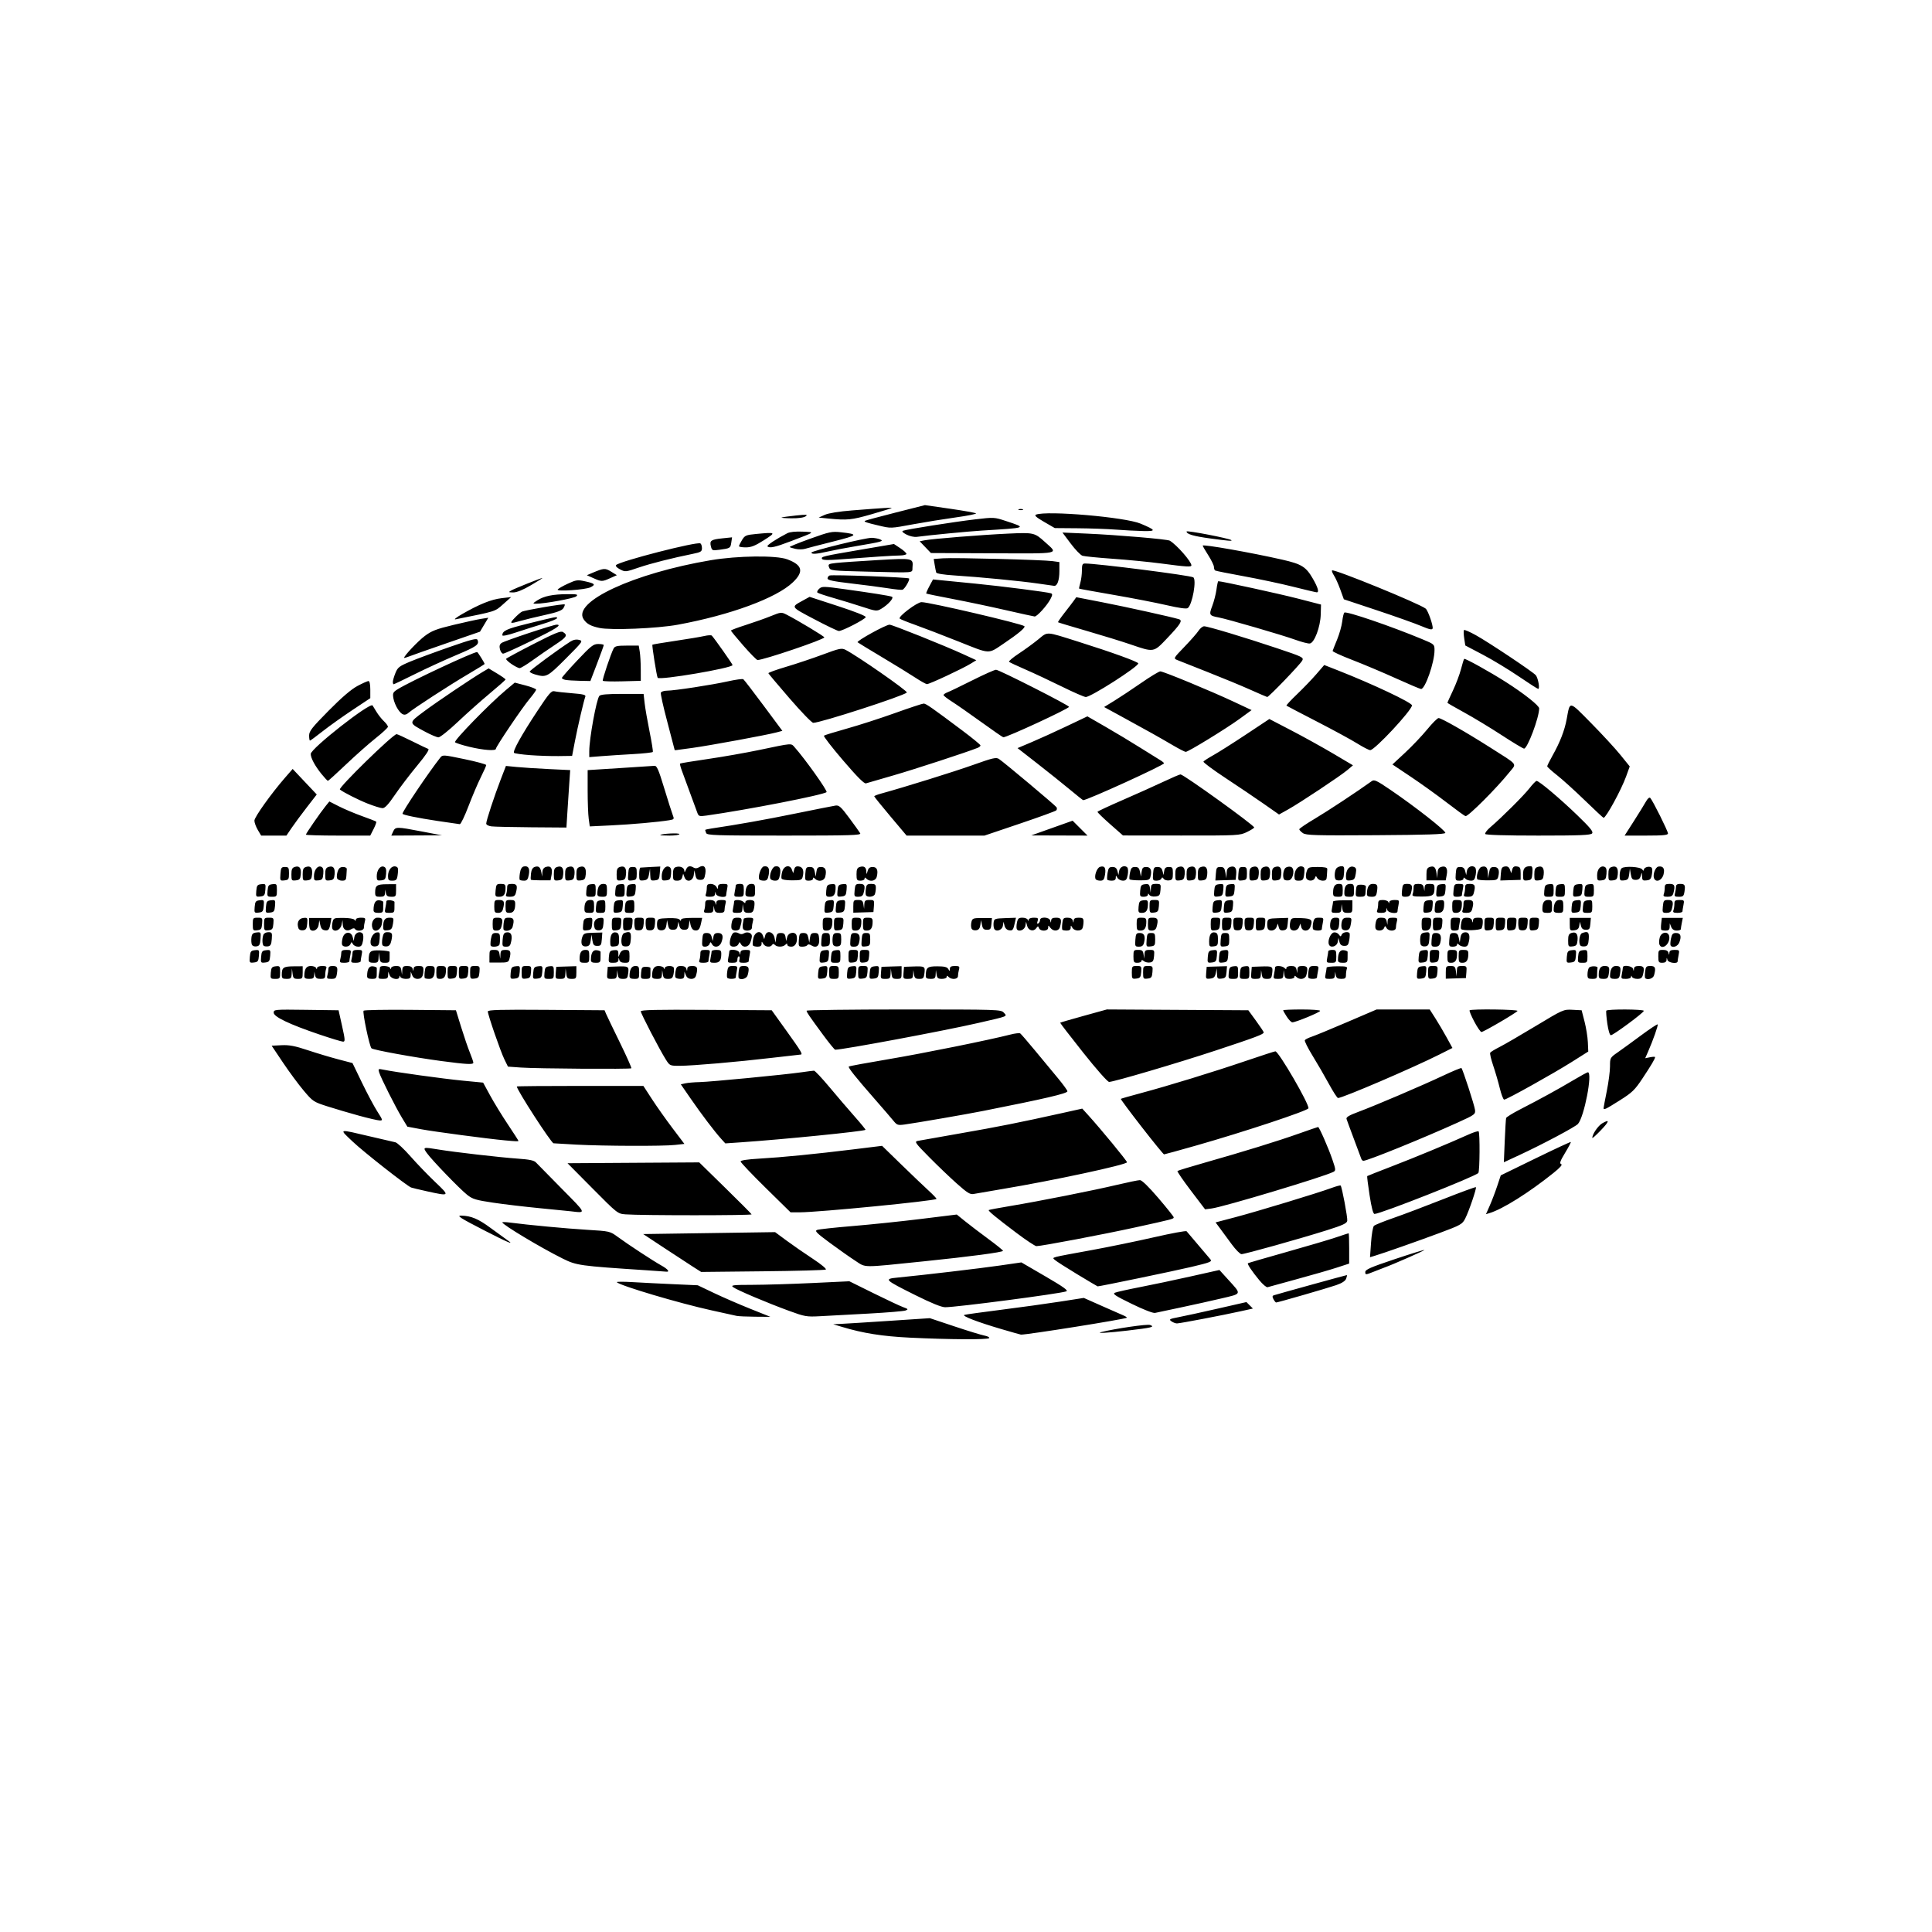 <?xml version="1.0" encoding="UTF-8" standalone="no"?>
<!-- Created with Inkscape (http://www.inkscape.org/) -->

<svg
   version="1.1"
   id="svg1"
   width="1200"
   height="1200"
   viewBox="0 0 1200 1200"
   sodipodi:docname="globaltempo.png"
   xmlns:inkscape="http://www.inkscape.org/namespaces/inkscape"
   xmlns:sodipodi="http://sodipodi.sourceforge.net/DTD/sodipodi-0.dtd"
   xmlns:xlink="http://www.w3.org/1999/xlink"
   xmlns="http://www.w3.org/2000/svg"
   xmlns:svg="http://www.w3.org/2000/svg">
  <defs
     id="defs1" />
  <sodipodi:namedview
     id="namedview1"
     pagecolor="#ffffff"
     bordercolor="#000000"
     borderopacity="0.25"
     inkscape:showpageshadow="2"
     inkscape:pageopacity="0.0"
     inkscape:pagecheckerboard="0"
     inkscape:deskcolor="#d1d1d1"
     showgrid="false" />
  <g
     inkscape:groupmode="layer"
     inkscape:label="Image"
     id="g1">
    <path
       d="m 565,830.833 c -16.985,-0.835 -29.004,-2.744 -42,-6.671 l -5.5,-1.662 5,-0.224 c 2.75,-0.123 16.26,-0.969 30.023,-1.88 l 25.023,-1.656 15.216,5.082 c 8.369,2.795 16.792,5.378 18.718,5.739 1.926,0.361 3.254,1.058 2.952,1.547 -0.655,1.06 -25.018,0.923 -49.432,-0.276 z m 57,-5.307 c -14.838,-4.361 -24.906,-8.228 -23,-8.832 0.825,-0.262 11.175,-1.699 23,-3.195 11.825,-1.495 28.176,-3.759 36.336,-5.029 l 14.836,-2.311 11.164,4.956 c 6.14,2.726 12.235,5.407 13.543,5.958 1.309,0.551 2.201,1.181 1.984,1.398 -0.877,0.877 -62.607,10.72 -65.741,10.482 -0.342,-0.026 -5.796,-1.568 -12.121,-3.427 z m 62,1.863 c 8.716,-2.205 28.589,-5.1 30.347,-4.421 3.133,1.21 1.231,1.681 -14.055,3.479 -12.086,1.421 -19.995,1.879 -16.292,0.942 z m 43.547,-6.73 c -1.641,-1.2 -1.16,-1.471 4.559,-2.563 3.517,-0.672 14.421,-3.053 24.232,-5.292 l 17.838,-4.071 2.011,2.011 2.011,2.011 -7.459,1.66 C 759.437,816.929 732.889,822 731.026,822 c -0.904,0 -2.47,-0.604 -3.479,-1.342 z M 457.5,817.309 c -1.1,-0.253 -8.075,-1.791 -15.5,-3.418 -20.08,-4.4 -56.883,-15.333 -58.891,-17.495 -0.335,-0.361 4.116,-0.377 9.891,-0.037 5.775,0.34 17.225,0.918 25.444,1.284 l 14.944,0.665 10.056,4.797 c 5.531,2.638 15.681,7.047 22.556,9.797 l 12.5,5.001 -9.5,-0.068 c -5.225,-0.037 -10.4,-0.274 -11.5,-0.527 z m 32.5,-3.15 c -13.692,-5.012 -32.254,-12.88 -34.628,-14.677 -1.645,-1.246 -0.173,-1.421 12.128,-1.447 7.7,-0.016 24.36,-0.521 37.022,-1.122 l 23.022,-1.093 14.978,7.408 c 8.238,4.075 16.553,7.979 18.478,8.675 3.105,1.124 3.274,1.356 1.496,2.059 -1.102,0.436 -11.452,1.303 -23,1.928 -11.548,0.625 -25.046,1.355 -29.996,1.624 -8.548,0.464 -9.528,0.295 -19.5,-3.355 z m 212.955,-4.301 c -10.259,-5.006 -12.102,-6.227 -10.455,-6.927 1.1,-0.467 8.075,-2.026 15.5,-3.463 7.425,-1.437 21.58,-4.423 31.455,-6.635 l 17.955,-4.022 5.307,5.845 c 8.619,9.493 8.865,8.764 -3.985,11.804 -6.178,1.462 -17.532,3.983 -25.232,5.604 -7.7,1.621 -14.92,3.155 -16.045,3.409 -1.22,0.276 -7.072,-1.99 -14.5,-5.615 z M 568.5,804.413 c -19.316,-9.645 -19.705,-10.035 -10.872,-10.902 16.694,-1.638 51.005,-5.683 63.318,-7.465 l 13.447,-1.946 14.871,8.653 c 11.252,6.548 14.426,8.818 13.044,9.329 -3.958,1.464 -68.663,9.937 -75.308,9.861 -2.296,-0.026 -8.661,-2.617 -18.5,-7.53 z m 222.492,2.572 c -0.815,-1.522 -0.762,-2.125 0.215,-2.463 C 793.155,803.847 836.011,792 836.506,792 c 0.236,0 0.066,0.983 -0.379,2.185 -0.541,1.464 -2.595,2.801 -6.218,4.049 C 824.477,800.107 793.681,809 792.631,809 c -0.309,0 -1.046,-0.907 -1.639,-2.015 z m -8.787,-11.786 c -4.514,-5.445 -7.644,-10.119 -7.091,-10.589 0.212,-0.18 10.995,-3.316 23.962,-6.969 12.967,-3.653 26.883,-7.767 30.925,-9.142 C 834.043,767.125 837.496,766 837.675,766 837.854,766 838,770.238 838,775.418 v 9.418 l -7.75,2.526 c -4.263,1.389 -15.4,4.603 -24.75,7.141 -9.35,2.538 -17.54,4.79 -18.199,5.005 -0.66,0.215 -2.953,-1.724 -5.095,-4.308 z M 669,791.419 c -6.875,-4.156 -13.133,-8.174 -13.906,-8.929 -1.69,-1.651 -3.361,-1.212 22.906,-6.019 10.725,-1.963 28.253,-5.572 38.951,-8.019 10.698,-2.447 19.723,-4.113 20.055,-3.701 0.332,0.412 3.482,4.124 6.998,8.249 3.517,4.125 7.006,8.24 7.755,9.145 1.234,1.491 0.12,1.938 -11.949,4.799 -10.385,2.462 -56.862,12.103 -58.058,12.044 -0.138,-0.007 -5.877,-3.413 -12.752,-7.568 z m 179,-1.326 c 0,-1.544 3.225,-2.957 18.187,-7.965 10.003,-3.348 18.344,-5.931 18.535,-5.739 0.289,0.289 -19.762,9.103 -24.722,10.866 -0.825,0.293 -3.862,1.474 -6.75,2.624 -5.06,2.015 -5.25,2.023 -5.25,0.214 z m -447,-1.143 c -41.099,-2.698 -42.876,-2.947 -51.5,-7.224 -13.435,-6.662 -37.5,-21.09 -37.5,-22.482 0,-0.277 2.138,-0.222 4.75,0.12 11.535,1.513 34.899,3.702 47.919,4.489 14.084,0.851 14.198,0.877 19,4.392 6.655,4.871 21.939,14.891 27.081,17.755 4.114,2.291 5.564,4.153 3,3.851 -0.688,-0.081 -6.425,-0.487 -12.75,-0.902 z m 29.5,-2.1 c -2.75,-1.749 -10.85,-7.043 -18,-11.765 l -13,-8.586 40.963,-0.6 40.963,-0.6 7.037,5.204 c 3.87,2.862 11.204,7.94 16.297,11.284 5.258,3.453 8.784,6.374 8.159,6.761 -0.605,0.374 -18.272,0.86 -39.26,1.08 L 435.5,790.03 Z m 100.733,-3.779 c -3.265,-2.11 -10.374,-7.114 -15.798,-11.12 -8.305,-6.134 -9.551,-7.4 -7.898,-8.025 1.08,-0.408 11.006,-1.49 22.058,-2.404 11.052,-0.914 30.125,-2.898 42.383,-4.41 l 22.288,-2.747 5.117,4.139 c 2.815,2.276 9.28,7.203 14.367,10.947 5.088,3.744 9.25,7.101 9.25,7.459 0,0.864 -20.614,3.599 -49.255,6.534 -39.334,4.032 -35.648,4.064 -42.512,-0.373 z m 320.356,-11.383 c 0.358,-5.054 1.16,-9.682 1.781,-10.285 0.622,-0.603 6.08,-2.81 12.13,-4.905 6.05,-2.095 19.953,-7.349 30.896,-11.675 10.943,-4.326 20.082,-7.679 20.31,-7.451 0.575,0.575 -4.326,14.963 -6.647,19.512 -1.793,3.514 -2.721,4.037 -15.869,8.939 -13.651,5.09 -34.927,12.567 -40.471,14.224 l -2.781,0.831 z M 765,772.787 c -2.475,-3.385 -5.735,-7.815 -7.243,-9.844 l -2.743,-3.689 12.243,-3.224 c 13.591,-3.579 51.247,-15.018 59.625,-18.112 2.96,-1.093 5.573,-1.796 5.808,-1.562 0.818,0.818 4.409,19.954 4.111,21.909 -0.241,1.582 -2.775,2.751 -12.8,5.906 -16.976,5.342 -50.906,14.836 -52.89,14.801 -0.885,-0.016 -3.635,-2.799 -6.11,-6.184 z M 631.296,765.75 c -12.697,-9.565 -17.699,-13.694 -17.171,-14.172 0.207,-0.187 6.226,-1.315 13.376,-2.506 17.999,-2.999 51.553,-9.654 66.314,-13.153 C 700.586,734.313 706.991,733 708.047,733 c 1.208,0 5.447,4.128 11.436,11.135 5.234,6.124 9.517,11.494 9.517,11.933 0,1.049 -0.185,1.098 -24.037,6.333 C 685.319,766.713 646.85,774 643.731,774 c -0.817,0 -6.412,-3.712 -12.435,-8.25 z m -330.085,-1.309 c -15.573,-8.002 -17.861,-9.469 -14.66,-9.397 6.016,0.134 10.535,2.027 17.978,7.527 4.413,3.261 9.137,6.693 10.498,7.627 5.132,3.521 0.417,1.557 -13.816,-5.757 z m 87.341,-10.184 c -4.915,-0.38 -5.054,-0.49 -20.5,-16.07 L 352.5,722.5 l 40.902,-0.261 40.902,-0.261 16.098,15.761 c 8.854,8.669 16.248,16.099 16.432,16.511 0.329,0.741 -68.709,0.747 -78.282,0.007 z m 462.124,-11.866 c -0.985,-6.385 -1.652,-11.739 -1.483,-11.898 0.169,-0.159 7.058,-2.883 15.308,-6.053 14.337,-5.508 35.59,-14.328 47.643,-19.772 3.104,-1.402 5.916,-2.275 6.25,-1.942 0.868,0.868 0.723,24.565 -0.158,25.819 C 916.82,730.558 857.429,754 853.745,754 c -0.862,0 -1.862,-3.785 -3.069,-11.609 z m 74.642,6.425 c 1.297,-2.932 3.365,-8.357 4.596,-12.056 l 2.238,-6.724 21.584,-10.525 c 11.871,-5.789 21.735,-10.374 21.919,-10.19 0.184,0.184 -1.417,3.225 -3.558,6.757 -3.051,5.033 -3.579,6.537 -2.441,6.954 0.991,0.363 -0.55,2.136 -4.852,5.582 -15.248,12.215 -31.417,22.366 -39.574,24.844 l -2.27,0.69 z M 354.5,752.348 c -1.65,-0.194 -10.425,-1.067 -19.5,-1.94 -9.075,-0.873 -22.009,-2.406 -28.741,-3.407 -10.665,-1.585 -12.735,-2.21 -16.075,-4.855 -4.688,-3.713 -21.946,-21.598 -25.058,-25.969 -2.655,-3.728 -2.425,-3.796 7.374,-2.169 9.666,1.604 38.167,4.882 48.909,5.625 7.444,0.515 10.305,1.112 11.5,2.402 0.875,0.944 8.101,8.298 16.058,16.341 15.592,15.762 15.34,15.125 5.533,13.972 z M 475.517,737.75 c -8.536,-8.387 -15.519,-15.744 -15.518,-16.348 8.2e-4,-0.696 4.268,-1.341 11.656,-1.763 14.133,-0.807 34.829,-2.845 58.534,-5.764 l 17.689,-2.178 11.811,11.496 c 6.496,6.323 14.181,13.659 17.077,16.302 2.896,2.644 5.097,4.975 4.89,5.182 -1.251,1.251 -73.208,8.299 -84.887,8.315 L 491.036,753 Z m 264.141,1.741 c -4.863,-6.403 -8.608,-11.875 -8.322,-12.161 0.286,-0.286 8.09,-2.668 17.342,-5.294 24.001,-6.811 45.051,-13.318 58.203,-17.992 C 813.14,701.82 818.456,700 818.694,700 c 0.705,0 6.395,12.974 8.88,20.247 2.13,6.235 2.177,6.814 0.616,7.63 -5.741,2.998 -68.262,21.789 -75.65,22.738 L 748.5,751.133 Z M 265,739.893 c -4.675,-1.033 -9.001,-2.069 -9.614,-2.302 -2.754,-1.047 -29.631,-22.154 -36.386,-28.575 -8.556,-8.132 -9.374,-7.899 11,-3.132 7.425,1.737 14.44,3.364 15.588,3.616 1.148,0.252 5.363,4.18 9.366,8.729 4.003,4.549 10.939,11.749 15.412,15.999 9.258,8.795 9.178,8.88 -5.366,5.666 z m 329.327,-4.733 c -4.305,-3.831 -12.066,-11.256 -17.246,-16.501 -8.708,-8.815 -9.236,-9.573 -7,-10.036 1.33,-0.275 13.219,-2.379 26.419,-4.675 23.456,-4.08 36.815,-6.741 62.857,-12.519 l 12.857,-2.853 3.643,4.011 C 683.699,701.223 700,721.014 700,721.899 c 0,1.51 -46.199,11.434 -77.41,16.628 -8.3,1.381 -16.293,2.756 -17.763,3.055 -2.245,0.457 -3.924,-0.57 -10.5,-6.422 z m 340.291,-26.458 c 0.302,-7.261 0.691,-13.683 0.865,-14.273 0.174,-0.59 4.074,-3.001 8.666,-5.359 12.566,-6.452 23.483,-12.438 32.891,-18.035 4.652,-2.768 8.796,-5.032 9.208,-5.033 3.103,-0.003 -2.3,28.025 -6.196,32.141 -1.805,1.908 -22.189,12.73 -36.269,19.257 l -9.715,4.503 z M 845.522,719.75 c -0.228,-0.688 -2.282,-6.2 -4.564,-12.25 -2.282,-6.05 -4.355,-11.677 -4.606,-12.504 -0.336,-1.104 1.618,-2.274 7.345,-4.396 10.431,-3.866 39.189,-16.15 52.699,-22.51 5.993,-2.821 11.096,-4.931 11.339,-4.687 0.857,0.857 8.088,23.133 8.424,25.95 0.327,2.739 -0.096,3.05 -10.66,7.844 C 883.927,706.986 849.388,721 846.833,721 c -0.493,0 -1.082,-0.562 -1.311,-1.25 z M 709.087,699.925 c -7.299,-9.391 -13.117,-17.22 -12.929,-17.398 0.188,-0.178 5.742,-1.768 12.342,-3.533 17.24,-4.612 45.092,-13.16 65.31,-20.044 C 783.422,655.678 791.675,653 792.15,653 c 2.076,0 21.354,33.244 20.528,35.399 -0.606,1.58 -40.026,14.649 -69.588,23.071 C 732.413,714.511 723.381,717 723.018,717 c -0.363,0 -6.632,-7.684 -13.931,-17.075 z M 358,710.947 c -7.425,-0.391 -13.807,-0.764 -14.181,-0.829 C 342.272,709.85 321,676.958 321,674.834 c 0,-0.2 17.69,-0.358 39.312,-0.349 l 39.312,0.015 5.346,8.228 c 2.94,4.525 8.671,12.625 12.735,18 l 7.389,9.772 -5.797,0.641 c -7.517,0.832 -43.992,0.716 -61.297,-0.195 z m 89.928,-3.608 C 443.824,702.808 435.799,692.234 429.078,682.5 l -6.214,-9 2.818,-0.632 c 1.55,-0.347 5.518,-0.687 8.818,-0.754 6.666,-0.136 52.775,-4.583 63.286,-6.103 3.693,-0.534 7.198,-0.98 7.791,-0.991 0.592,-0.011 4.926,4.593 9.63,10.23 4.704,5.638 11.73,13.839 15.613,18.226 3.883,4.387 6.924,8.113 6.757,8.28 -0.932,0.932 -51.118,5.959 -77.577,7.771 l -9.5,0.651 z M 313.5,708.293 c -10.649,-0.987 -43.985,-5.412 -51.743,-6.868 l -8.743,-1.64 -3.409,-5.642 c -4.023,-6.657 -13.05,-24.609 -14.099,-28.04 -0.698,-2.28 -0.569,-2.364 2.63,-1.705 7.407,1.526 37.116,5.637 49.152,6.801 l 12.788,1.237 4.38,8.032 c 2.409,4.418 7.342,12.461 10.962,17.874 3.62,5.413 6.582,10.026 6.582,10.25 0,0.414 -1.311,0.367 -8.5,-0.299 z m 675.522,-1.509 c -0.068,-2.249 3.567,-7.585 6.193,-9.092 4.813,-2.762 4.449,-1.235 -1.075,4.509 -2.803,2.914 -5.106,4.977 -5.118,4.583 z M 554.907,696.109 c -1.324,-1.631 -6.475,-7.611 -11.446,-13.288 -12.094,-13.81 -16.846,-19.77 -16.244,-20.372 0.275,-0.275 11.251,-2.308 24.391,-4.518 21.533,-3.622 62.772,-11.955 76.033,-15.363 2.827,-0.727 5.548,-1.039 6.046,-0.695 0.498,0.345 4.629,5.127 9.181,10.627 4.552,5.5 10.943,13.215 14.204,17.145 3.261,3.93 5.928,7.605 5.928,8.167 0,1.352 -13.888,4.59 -52.5,12.241 -10.65,2.11 -40.944,7.342 -48.593,8.392 -4.236,0.581 -4.78,0.4 -7,-2.336 z M 223,692.976 c -5.775,-1.58 -14.55,-4.167 -19.5,-5.748 -8.752,-2.795 -9.161,-3.065 -14.847,-9.801 C 185.437,673.617 179.638,665.775 175.767,660 l -7.04,-10.5 6.119,-0.297 c 4.833,-0.235 8.276,0.419 16.387,3.114 5.647,1.876 14.192,4.437 18.988,5.691 l 8.72,2.28 5.893,12.19 c 3.241,6.704 7.524,14.74 9.518,17.856 3.474,5.431 3.532,5.664 1.387,5.591 C 234.507,695.883 228.775,694.556 223,692.976 Z M 996.009,688.25 c 0.005,-0.412 0.905,-5.181 2,-10.597 1.095,-5.416 1.991,-12.287 1.991,-15.271 0,-5.324 0.086,-5.483 4.648,-8.653 2.556,-1.776 9.111,-6.537 14.566,-10.58 5.455,-4.043 10.128,-7.141 10.384,-6.884 0.467,0.467 -2.831,9.827 -6.034,17.125 l -1.707,3.889 3.072,-0.614 c 1.689,-0.338 3.072,-0.371 3.072,-0.074 0,1.012 -2.293,4.895 -7.757,13.137 -4.846,7.309 -6.432,8.844 -14.207,13.75 -8.812,5.561 -10.043,6.146 -10.026,4.772 z M 931.553,675.932 c -0.945,-3.887 -2.798,-10.243 -4.118,-14.124 -1.32,-3.881 -2.151,-7.459 -1.847,-7.951 0.304,-0.492 2.884,-2.069 5.733,-3.503 2.849,-1.434 12.957,-7.298 22.463,-13.03 17.103,-10.313 17.343,-10.419 22.94,-10.123 l 5.656,0.299 1.803,7 c 0.992,3.85 1.918,9.617 2.06,12.815 l 0.257,5.815 -10.163,6.418 C 964.799,666.834 935.809,683 934.281,683 c -0.556,0 -1.783,-3.18 -2.728,-7.068 z M 825.412,673.25 c -2.612,-4.812 -7.176,-12.687 -10.141,-17.499 -2.965,-4.812 -5.133,-9.166 -4.817,-9.677 0.316,-0.511 2.223,-1.473 4.239,-2.138 2.016,-0.665 11.917,-4.748 22.002,-9.073 L 855.032,627 h 16.496 16.496 l 3.434,5.369 c 1.889,2.953 5.064,8.333 7.055,11.955 l 3.62,6.586 -8.059,4.052 C 877.503,663.294 833.911,682 831.065,682 c -0.496,0 -3.04,-3.938 -5.653,-8.75 z m -152.66,-19.5 c -7.969,-10.037 -14.386,-18.374 -14.26,-18.527 0.126,-0.152 6.704,-2.068 14.618,-4.257 l 14.39,-3.981 43.932,0.257 43.932,0.257 4.746,6.5 c 2.61,3.575 4.778,6.831 4.818,7.237 0.109,1.113 -4.982,3.033 -29.761,11.222 C 731.551,660.264 691.745,672 688.889,672 c -0.943,0 -7.856,-7.818 -16.138,-18.25 z M 323.5,663.067 315.5,662.5 313.293,658 C 310.894,653.106 303,630.281 303,628.236 c 0,-0.996 7.609,-1.206 36.25,-0.999 l 36.25,0.262 1,2.341 c 0.55,1.288 4.399,9.289 8.553,17.78 4.154,8.492 7.342,15.651 7.083,15.909 -0.637,0.637 -58.627,0.245 -68.636,-0.464 z m 90.015,-5.043 C 409.638,651.882 398,629.478 398,628.156 c 0,-0.889 9.977,-1.114 40.661,-0.917 l 40.661,0.261 9.328,13 c 9.073,12.644 10.162,14.482 8.6,14.516 -0.412,0.009 -8.4,0.917 -17.75,2.018 -21.717,2.557 -49.213,4.937 -57.237,4.953 -6.188,0.013 -6.257,-0.019 -8.748,-3.964 z M 274,659.012 c -16.713,-2.225 -42.238,-6.876 -43.259,-7.883 -1.284,-1.266 -5.743,-22.528 -4.9,-23.37 0.435,-0.435 13.518,-0.672 29.072,-0.526 l 28.28,0.266 3.248,10.5 c 1.786,5.775 4.218,12.879 5.404,15.787 1.186,2.908 2.156,5.72 2.156,6.25 0,1.303 -4.082,1.094 -20,-1.025 z M 511.213,642.75 C 502.393,630.758 501,628.716 501,627.777 501,627.35 528.155,627 561.345,627 c 58.863,0 60.389,0.049 62.136,1.979 2.199,2.43 3.206,2.025 -15.981,6.43 -21.336,4.899 -83.866,16.589 -88.742,16.59 -0.408,1.1e-4 -3.803,-4.162 -7.545,-9.25 z M 198.5,642.577 c -18.628,-6.301 -28.5,-11.002 -28.5,-13.573 0,-2.003 0.428,-2.04 20.149,-1.775 l 20.149,0.271 2.172,9.75 c 1.917,8.604 1.988,9.748 0.601,9.737 -0.864,-0.007 -7.421,-1.992 -14.571,-4.41 z M 998.33,635.75 c -0.571,-3.987 -0.853,-7.588 -0.626,-8 0.577,-1.046 23.295,-0.946 23.295,0.103 0,1.121 -18.948,15.147 -20.462,15.147 -0.688,0 -1.595,-2.98 -2.207,-7.25 z m -82.63,-1.216 c -1.889,-3.557 -3.194,-6.707 -2.9,-7 0.952,-0.952 30.347,-0.58 29.756,0.377 C 941.816,629.106 921.453,641 920.144,641 c -0.556,0 -2.556,-2.91 -4.444,-6.466 z M 799.25,631.502 C 798.013,629.591 797,627.797 797,627.514 797,627.231 802.175,627 808.5,627 c 6.325,0 11.5,0.38 11.5,0.844 0,0.879 -15.237,7.166 -17.314,7.144 -0.652,-0.007 -2.199,-1.575 -3.436,-3.486 z M 168.19,604.25 c 0.269,-3.256 0.673,-3.792 3.06,-4.066 2.601,-0.299 2.75,-0.096 2.75,3.75 0,3.869 -0.148,4.066 -3.06,4.066 -2.925,0 -3.047,-0.166 -2.75,-3.75 z m 6.826,1 c 0.024,-4.276 1.057,-4.996 7.235,-5.042 l 5.75,-0.043 v 3.918 c 0,3.668 -0.187,3.918 -2.937,3.918 -2.564,0 -2.988,-0.413 -3.34,-3.25 l -0.403,-3.25 -0.16,3.25 C 181.017,607.659 180.685,608 178,608 c -2.61,0 -2.998,-0.358 -2.985,-2.75 z m 13.998,1 c 0.035,-4.422 1.21,-6.25 4.02,-6.25 1.54,0 3.027,0.562 3.304,1.25 0.404,1 0.52,1 0.583,0 0.045,-0.715 1.409,-1.25 3.186,-1.25 2.422,0 2.973,0.349 2.5,1.582 -0.334,0.87 -0.607,2.67 -0.607,4 0,2.007 -0.498,2.418 -2.93,2.418 -2.244,0 -3.032,-0.527 -3.364,-2.25 l -0.433,-2.25 -0.136,2.25 C 195.027,607.553 194.404,608 192,608 c -2.196,0 -2.996,-0.469 -2.986,-1.75 z m 14.356,-0.5 c 0.332,-1.238 0.609,-3.038 0.617,-4 0.009,-1.185 0.802,-1.75 2.455,-1.75 3.044,0 3.446,0.675 2.826,4.75 -0.431,2.835 -0.877,3.25 -3.498,3.25 -2.626,0 -2.927,-0.282 -2.4,-2.25 z m 24.644,0.5 c 0.034,-4.38 1.228,-6.36 3.648,-6.054 1.32,0.167 2.386,0.641 2.369,1.054 -0.017,0.412 -0.031,2.1 -0.031,3.75 0,2.667 -0.333,3 -3,3 -2.196,0 -2.996,-0.469 -2.986,-1.75 z m 7.361,-1.375 c 0.344,-1.719 0.625,-3.519 0.625,-4 0,-1.367 5.772,-1.026 6.338,0.375 0.404,1 0.52,1 0.583,0 0.044,-0.698 1.374,-1.25 3.013,-1.25 2.433,0 3.005,0.47 3.35,2.75 l 0.417,2.75 0.15,-2.75 c 0.127,-2.339 0.587,-2.75 3.077,-2.75 1.946,0 3.08,0.586 3.384,1.75 0.436,1.667 0.463,1.667 0.573,0 0.083,-1.252 0.97,-1.75 3.116,-1.75 2.506,0 3,0.398 3,2.418 0,3.946 -1.066,5.582 -3.639,5.582 -1.58,0 -2.74,-0.784 -3.33,-2.25 l -0.904,-2.25 -0.063,2.25 c -0.051,1.805 -0.641,2.25 -2.98,2.25 -1.604,0 -3.144,-0.562 -3.421,-1.25 -0.404,-1 -0.52,-1 -0.583,0 -0.143,2.256 -5.066,1.442 -6.048,-1 l -0.904,-2.25 -0.063,2.25 c -0.052,1.84 -0.633,2.25 -3.188,2.25 -2.967,0 -3.093,-0.158 -2.5,-3.125 z m 28.489,2.656 c -0.258,-0.258 -0.284,-2.058 -0.057,-4 0.366,-3.131 0.739,-3.531 3.303,-3.531 2.391,0 2.891,0.418 2.891,2.418 0,3.872 -1.054,5.582 -3.44,5.582 -1.224,0 -2.438,-0.211 -2.696,-0.469 z M 271,604 c 0,-3.778 0.167,-4 3,-4 2.506,0 3,0.398 3,2.418 C 277,606.353 275.936,608 273.393,608 271.268,608 271,607.552 271,604 Z m 7,0.066 c 0,-3.869 0.148,-4.066 3.06,-4.066 2.925,0 3.047,0.166 2.75,3.75 -0.269,3.256 -0.673,3.792 -3.06,4.066 -2.601,0.299 -2.75,0.096 -2.75,-3.75 z m 7,0 c 0,-3.869 0.148,-4.066 3.06,-4.066 2.925,0 3.047,0.166 2.75,3.75 -0.269,3.256 -0.673,3.792 -3.06,4.066 -2.601,0.299 -2.75,0.096 -2.75,-3.75 z m 7,0 c 0,-3.869 0.148,-4.066 3.06,-4.066 2.925,0 3.047,0.166 2.75,3.75 -0.269,3.256 -0.673,3.792 -3.06,4.066 -2.601,0.299 -2.75,0.096 -2.75,-3.75 z m 25.185,0.256 c 0.276,-3.357 0.657,-3.862 3.129,-4.145 2.697,-0.309 2.801,-0.162 2.5,3.5 -0.276,3.357 -0.657,3.862 -3.129,4.145 -2.697,0.309 -2.801,0.162 -2.5,-3.5 z M 324,604.066 c 0,-3.869 0.148,-4.066 3.06,-4.066 2.925,0 3.047,0.166 2.75,3.75 -0.269,3.256 -0.673,3.792 -3.06,4.066 -2.601,0.299 -2.75,0.096 -2.75,-3.75 z m 7.185,0.256 c 0.276,-3.357 0.657,-3.862 3.129,-4.145 2.697,-0.309 2.801,-0.162 2.5,3.5 -0.276,3.357 -0.657,3.862 -3.129,4.145 -2.697,0.309 -2.801,0.162 -2.5,-3.5 z m 7.004,-0.073 c 0.269,-3.256 0.673,-3.792 3.06,-4.066 2.601,-0.299 2.75,-0.096 2.75,3.75 0,3.869 -0.148,4.066 -3.06,4.066 -2.925,0 -3.047,-0.166 -2.75,-3.75 z m 7,0 0.31,-3.75 6.25,-0.192 6.25,-0.192 v 3.942 c 0,3.694 -0.184,3.942 -2.937,3.942 -2.564,0 -2.988,-0.413 -3.34,-3.25 l -0.403,-3.25 -0.16,3.25 c -0.144,2.924 -0.467,3.25 -3.22,3.25 -2.925,0 -3.047,-0.166 -2.75,-3.75 z m 32,0 0.31,-3.75 5.5,-0.192 c 7.386,-0.257 7.689,-0.085 7.202,4.088 -0.372,3.188 -0.746,3.604 -3.245,3.604 -2.313,0 -2.9,-0.497 -3.241,-2.75 l -0.417,-2.75 -0.15,2.75 c -0.129,2.368 -0.575,2.75 -3.21,2.75 -2.925,0 -3.047,-0.166 -2.75,-3.75 z m 13.824,2 c 0.032,-4.157 1.239,-6.25 3.603,-6.25 2.114,0 2.383,0.452 2.383,4 0,3.778 -0.167,4 -3,4 -2.196,0 -2.996,-0.469 -2.986,-1.75 z m 7.176,-2 c 0.277,-3.349 0.604,-3.75 3.06,-3.75 1.512,0 2.75,0.338 2.75,0.75 0,0.412 0,2.1 0,3.75 0,2.68 -0.327,3 -3.06,3 -2.925,0 -3.047,-0.166 -2.75,-3.75 z m 6.824,2 c 0.035,-4.422 1.21,-6.25 4.02,-6.25 1.54,0 3.027,0.562 3.304,1.25 0.404,1 0.52,1 0.583,0 0.09,-1.424 4.672,-1.717 5.515,-0.353 0.305,0.494 0.275,2.294 -0.066,4 -0.517,2.587 -1.088,3.103 -3.429,3.103 -2.296,0 -2.885,-0.502 -3.225,-2.75 l -0.417,-2.75 -0.15,2.75 C 411.021,607.606 410.57,608 408,608 c -2.196,0 -2.996,-0.469 -2.986,-1.75 z m 14.55,0.853 c -0.305,-0.494 -0.275,-2.294 0.066,-4 0.517,-2.584 1.089,-3.103 3.422,-3.103 1.827,0 2.961,0.609 3.259,1.75 0.436,1.667 0.463,1.667 0.573,0 0.083,-1.252 0.97,-1.75 3.116,-1.75 3.154,0 3.613,1.112 2.37,5.75 -0.414,1.546 -1.359,2.25 -3.019,2.25 -1.57,0 -2.732,-0.787 -3.32,-2.25 l -0.904,-2.25 -0.063,2.25 c -0.048,1.702 -0.658,2.25 -2.504,2.25 -1.343,0 -2.691,-0.404 -2.996,-0.897 z m 32.115,0.147 c -0.242,-0.412 -0.217,-2.212 0.054,-4 0.432,-2.838 0.876,-3.25 3.506,-3.25 2.84,0 2.976,0.178 2.386,3.125 -0.344,1.719 -0.625,3.519 -0.625,4 0,1.066 -4.705,1.176 -5.322,0.125 z m 7.186,0.281 c -0.258,-0.258 -0.284,-2.058 -0.057,-4 0.366,-3.131 0.739,-3.531 3.303,-3.531 3.037,0 3.491,1.157 2.26,5.75 -0.548,2.045 -4.095,3.192 -5.506,1.781 z m 49.321,-3.208 c 0.276,-3.357 0.657,-3.862 3.129,-4.145 2.697,-0.309 2.801,-0.162 2.5,3.5 -0.276,3.357 -0.657,3.862 -3.129,4.145 -2.697,0.309 -2.801,0.162 -2.5,-3.5 z M 515,604 c 0,-3.778 0.167,-4 3,-4 2.833,0 3,0.222 3,4 0,3.778 -0.167,4 -3,4 -2.833,0 -3,-0.222 -3,-4 z m 11.185,0.323 c 0.276,-3.357 0.657,-3.862 3.129,-4.145 2.697,-0.309 2.801,-0.162 2.5,3.5 -0.276,3.357 -0.657,3.862 -3.129,4.145 -2.697,0.309 -2.801,0.162 -2.5,-3.5 z M 533,604.066 c 0,-3.869 0.148,-4.066 3.06,-4.066 2.925,0 3.047,0.166 2.75,3.75 -0.269,3.256 -0.673,3.792 -3.06,4.066 -2.601,0.299 -2.75,0.096 -2.75,-3.75 z m 7.185,0.256 c 0.276,-3.357 0.657,-3.862 3.129,-4.145 2.697,-0.309 2.801,-0.162 2.5,3.5 -0.276,3.357 -0.657,3.862 -3.129,4.145 -2.697,0.309 -2.801,0.162 -2.5,-3.5 z m 7.004,-0.073 0.31,-3.75 6.25,-0.192 6.25,-0.192 v 3.942 c 0,3.694 -0.184,3.942 -2.937,3.942 -2.564,0 -2.988,-0.413 -3.34,-3.25 l -0.403,-3.25 -0.16,3.25 c -0.144,2.924 -0.467,3.25 -3.22,3.25 -2.925,0 -3.047,-0.166 -2.75,-3.75 z m 14,0 0.31,-3.75 5.5,-0.192 c 7.386,-0.257 7.689,-0.085 7.202,4.088 -0.372,3.188 -0.746,3.604 -3.245,3.604 -2.313,0 -2.9,-0.497 -3.241,-2.75 l -0.417,-2.75 -0.15,2.75 c -0.129,2.368 -0.575,2.75 -3.21,2.75 -2.925,0 -3.047,-0.166 -2.75,-3.75 z m 13.824,2 c 0.042,-5.33 0.885,-6.05 7.083,-6.05 4.442,0 6.156,0.411 6.879,1.65 0.88,1.507 0.966,1.498 0.994,-0.1 0.022,-1.286 0.857,-1.75 3.147,-1.75 2.744,0 3.045,0.269 2.514,2.25 -0.332,1.238 -0.609,3.038 -0.617,4 -0.016,2.051 -3.942,2.422 -5.814,0.55 -0.933,-0.933 -1.2,-0.933 -1.2,0 0,0.661 -1.319,1.2 -2.934,1.2 -2.433,0 -3.005,-0.47 -3.35,-2.75 l -0.417,-2.75 -0.15,2.75 C 581.021,607.606 580.57,608 578,608 c -2.196,0 -2.996,-0.469 -2.986,-1.75 z M 703,604.066 c 0,-3.869 0.148,-4.066 3.06,-4.066 2.925,0 3.047,0.166 2.75,3.75 -0.269,3.256 -0.673,3.792 -3.06,4.066 -2.601,0.299 -2.75,0.096 -2.75,-3.75 z m 7,0 c 0,-3.869 0.148,-4.066 3.06,-4.066 2.925,0 3.047,0.166 2.75,3.75 -0.269,3.256 -0.673,3.792 -3.06,4.066 -2.601,0.299 -2.75,0.096 -2.75,-3.75 z m 39.185,0.256 0.315,-3.823 6.307,-0.193 6.307,-0.193 -0.307,3.693 c -0.266,3.194 -0.678,3.736 -3.057,4.009 -2.492,0.287 -2.761,0.005 -2.868,-3 l -0.118,-3.316 -0.636,3 c -0.499,2.354 -1.242,3.069 -3.446,3.323 -2.691,0.309 -2.797,0.161 -2.495,-3.5 z m 14.004,-0.073 c 0.269,-3.256 0.673,-3.792 3.06,-4.066 2.601,-0.299 2.75,-0.096 2.75,3.75 0,3.869 -0.148,4.066 -3.06,4.066 -2.925,0 -3.047,-0.166 -2.75,-3.75 z m 7,0 c 0.269,-3.256 0.673,-3.792 3.06,-4.066 2.601,-0.299 2.75,-0.096 2.75,3.75 0,3.869 -0.148,4.066 -3.06,4.066 -2.925,0 -3.047,-0.166 -2.75,-3.75 z m 7,0 0.31,-3.75 5.5,-0.192 c 7.386,-0.257 7.689,-0.085 7.202,4.088 -0.372,3.188 -0.746,3.604 -3.245,3.604 -2.313,0 -2.9,-0.497 -3.241,-2.75 l -0.417,-2.75 -0.15,2.75 c -0.129,2.368 -0.575,2.75 -3.21,2.75 -2.925,0 -3.047,-0.166 -2.75,-3.75 z m 14.185,0.625 c 0.344,-1.719 0.625,-3.519 0.625,-4 0,-1.305 4.418,-1.057 5.8,0.325 0.933,0.933 1.2,0.933 1.2,0 0,-0.66 1.318,-1.2 2.93,-1.2 2.244,0 3.032,0.527 3.364,2.25 l 0.433,2.25 0.136,-2.25 C 805.973,600.447 806.596,600 809,600 c 3.154,0 3.613,1.112 2.37,5.75 -0.667,2.487 -4.141,3.079 -6.17,1.05 -0.933,-0.933 -1.2,-0.933 -1.2,0 0,0.661 -1.319,1.2 -2.934,1.2 -2.433,0 -3.005,-0.47 -3.35,-2.75 l -0.417,-2.75 -0.15,2.75 c -0.13,2.381 -0.569,2.75 -3.275,2.75 -2.967,0 -3.093,-0.158 -2.5,-3.125 z m 21.303,2.375 c -0.242,-0.412 -0.217,-2.212 0.054,-4 0.432,-2.838 0.876,-3.25 3.506,-3.25 2.84,0 2.976,0.178 2.386,3.125 -0.344,1.719 -0.625,3.519 -0.625,4 0,1.066 -4.705,1.176 -5.322,0.125 z m 10.697,-2.375 c 0.344,-1.719 0.625,-3.468 0.625,-3.888 0,-0.419 2.96,-0.78 6.578,-0.801 5.461,-0.032 6.48,0.218 6,1.469 C 836.26,602.485 836,604.252 836,605.582 836,607.589 835.502,608 833.07,608 c -2.244,0 -3.032,-0.527 -3.364,-2.25 l -0.433,-2.25 -0.136,2.25 c -0.11,1.824 -0.727,2.25 -3.261,2.25 -2.967,0 -3.093,-0.158 -2.5,-3.125 z m 56.81,-0.552 c 0.276,-3.357 0.657,-3.862 3.129,-4.145 2.697,-0.309 2.801,-0.162 2.5,3.5 -0.276,3.357 -0.657,3.862 -3.129,4.145 -2.697,0.309 -2.801,0.162 -2.5,-3.5 z M 887,604.066 c 0,-3.869 0.148,-4.066 3.06,-4.066 2.925,0 3.047,0.166 2.75,3.75 -0.269,3.256 -0.673,3.792 -3.06,4.066 -2.601,0.299 -2.75,0.096 -2.75,-3.75 z m 11,-0.125 C 898,600.248 898.184,600 900.937,600 c 2.564,0 2.988,0.413 3.34,3.25 l 0.403,3.25 0.16,-3.25 c 0.144,-2.924 0.467,-3.25 3.22,-3.25 2.925,0 3.047,0.166 2.75,3.75 l -0.31,3.75 -6.25,0.192 -6.25,0.192 z m 88.015,1.308 c 0.008,-1.512 0.397,-3.352 0.863,-4.087 0.863,-1.362 5.828,-1.281 5.372,0.087 -0.138,0.412 -0.25,2.1 -0.25,3.75 0,2.667 -0.333,3 -3,3 -2.61,0 -2.998,-0.358 -2.985,-2.75 z M 993,605.582 C 993,601.668 994.061,600 996.548,600 c 2.933,0 3.335,0.702 2.719,4.75 -0.426,2.802 -0.892,3.25 -3.381,3.25 C 993.5,608 993,607.581 993,605.582 Z m 7.014,0.668 c 0.032,-4.115 1.242,-6.25 3.544,-6.25 2.923,0 3.325,0.704 2.71,4.75 -0.426,2.802 -0.892,3.25 -3.381,3.25 -2.088,0 -2.883,-0.484 -2.873,-1.75 z m 7.361,-1.375 c 0.344,-1.719 0.625,-3.519 0.625,-4 0,-1.742 5.838,-0.933 6.311,0.875 0.435,1.667 0.463,1.667 0.573,0 0.083,-1.252 0.97,-1.75 3.116,-1.75 3.154,0 3.612,1.112 2.37,5.75 -0.443,1.654 -1.345,2.25 -3.403,2.25 -1.54,0 -3.027,-0.562 -3.304,-1.25 -0.404,-1 -0.52,-1 -0.583,0 -0.045,0.716 -1.413,1.25 -3.204,1.25 -2.967,0 -3.093,-0.158 -2.5,-3.125 z m 14.489,2.656 c -0.258,-0.258 -0.284,-2.058 -0.057,-4 0.366,-3.131 0.739,-3.531 3.303,-3.531 3.037,0 3.491,1.157 2.26,5.75 -0.548,2.045 -4.095,3.192 -5.506,1.781 z m -866.679,-13.208 c 0.276,-3.357 0.657,-3.862 3.129,-4.145 2.697,-0.309 2.801,-0.162 2.5,3.5 -0.276,3.357 -0.657,3.862 -3.129,4.145 -2.697,0.309 -2.801,0.162 -2.5,-3.5 z m 7,0 c 0.276,-3.357 0.657,-3.862 3.129,-4.145 2.697,-0.309 2.801,-0.162 2.5,3.5 -0.276,3.357 -0.657,3.862 -3.129,4.145 -2.697,0.309 -2.801,0.162 -2.5,-3.5 z m 49.184,1.427 c 0.332,-1.238 0.609,-3.038 0.617,-4 0.01,-1.29 0.834,-1.75 3.139,-1.75 2.967,0 3.093,0.158 2.5,3.125 -0.344,1.719 -0.625,3.519 -0.625,4 0,0.481 -1.402,0.875 -3.117,0.875 -2.744,0 -3.045,-0.269 -2.514,-2.25 z m 7,0 c 0.332,-1.238 0.609,-3.038 0.617,-4 0.01,-1.29 0.834,-1.75 3.139,-1.75 2.967,0 3.093,0.158 2.5,3.125 -0.344,1.719 -0.625,3.519 -0.625,4 0,0.481 -1.402,0.875 -3.117,0.875 -2.744,0 -3.045,-0.269 -2.514,-2.25 z m 10.644,0.5 c 0.042,-5.44 0.878,-6.139 7.094,-5.94 3.248,0.104 5.903,0.527 5.899,0.94 -0.004,0.412 -0.007,2.1 -0.007,3.75 0,2.652 -0.34,3 -2.937,3 -2.564,0 -2.988,-0.413 -3.34,-3.25 l -0.403,-3.25 -0.16,3.25 C 235.017,597.659 234.685,598 232,598 c -2.196,0 -2.996,-0.469 -2.986,-1.75 z M 304,593.919 C 304,590.251 304.188,590 306.934,590 c 2.433,0 3.005,0.47 3.35,2.75 l 0.417,2.75 0.15,-2.75 C 310.979,590.394 311.43,590 314,590 c 3.145,0 3.612,1.116 2.383,5.697 -0.524,1.953 -1.246,2.194 -6.486,2.169 L 304,597.838 Z m 56,1.663 C 360,591.647 361.064,590 363.607,590 c 2.125,0 2.393,0.448 2.393,4 0,3.778 -0.167,4 -3,4 -2.506,0 -3,-0.398 -3,-2.418 z m 7.014,0.668 c 0.034,-4.38 1.228,-6.36 3.648,-6.054 1.32,0.167 2.386,0.641 2.369,1.054 -0.017,0.412 -0.031,2.1 -0.031,3.75 0,2.667 -0.333,3 -3,3 -2.196,0 -2.996,-0.469 -2.986,-1.75 z m 11.176,-2 c 0.269,-3.256 0.673,-3.792 3.06,-4.066 2.286,-0.263 2.761,0.075 2.813,2 l 0.063,2.316 0.904,-2.25 c 0.604,-1.503 1.745,-2.25 3.437,-2.25 2.288,0 2.532,0.386 2.532,4 0,3.756 -0.179,4 -2.927,4 -1.946,0 -3.08,-0.586 -3.384,-1.75 -0.436,-1.667 -0.463,-1.667 -0.573,0 -0.084,1.26 -0.973,1.75 -3.176,1.75 -2.925,0 -3.047,-0.166 -2.75,-3.75 z m 56.203,2.168 c 0.334,-0.87 0.607,-2.67 0.607,-4 0,-2.042 0.487,-2.418 3.125,-2.418 2.967,0 3.093,0.158 2.5,3.125 -0.344,1.719 -0.625,3.519 -0.625,4 0,0.481 -1.398,0.875 -3.107,0.875 -2.422,0 -2.973,-0.349 -2.5,-1.582 z M 441.375,594.875 c 0.344,-1.719 0.625,-3.519 0.625,-4 0,-0.481 1.35,-0.875 3,-0.875 2.506,0 3,0.398 3,2.418 0,4.202 -1.046,5.582 -4.232,5.582 -2.847,0 -2.983,-0.177 -2.393,-3.125 z m 11,0 c 0.344,-1.719 0.625,-3.519 0.625,-4 0,-1.742 5.838,-0.933 6.311,0.875 0.436,1.667 0.463,1.667 0.573,0 0.084,-1.269 0.976,-1.75 3.241,-1.75 2.967,0 3.093,0.158 2.5,3.125 -0.344,1.719 -0.625,3.519 -0.625,4 0,0.481 -1.402,0.875 -3.117,0.875 -2.624,0 -3.034,-0.316 -2.594,-2 0.288,-1.1 0.115,-2 -0.383,-2 -0.499,0 -0.906,0.9 -0.906,2 0,1.573 -0.667,2 -3.125,2 -2.967,0 -3.093,-0.158 -2.5,-3.125 z m 56.81,-0.552 c 0.276,-3.357 0.657,-3.862 3.129,-4.145 2.697,-0.309 2.801,-0.162 2.5,3.5 -0.276,3.357 -0.657,3.862 -3.129,4.145 -2.697,0.309 -2.801,0.162 -2.5,-3.5 z m 7.004,-0.073 c 0.269,-3.256 0.673,-3.792 3.06,-4.066 2.601,-0.299 2.75,-0.096 2.75,3.75 0,3.869 -0.148,4.066 -3.06,4.066 -2.925,0 -3.047,-0.166 -2.75,-3.75 z M 527,594.066 c 0,-3.869 0.148,-4.066 3.06,-4.066 2.925,0 3.047,0.166 2.75,3.75 -0.269,3.256 -0.673,3.792 -3.06,4.066 -2.601,0.299 -2.75,0.096 -2.75,-3.75 z m 7,0 c 0,-3.869 0.148,-4.066 3.06,-4.066 2.925,0 3.047,0.166 2.75,3.75 -0.269,3.256 -0.673,3.792 -3.06,4.066 -2.601,0.299 -2.75,0.096 -2.75,-3.75 z M 704,594 c 0,-3.758 0.178,-4 2.934,-4 2.433,0 3.005,0.47 3.35,2.75 l 0.417,2.75 0.15,-2.75 c 0.129,-2.368 0.575,-2.75 3.21,-2.75 2.925,0 3.047,0.166 2.75,3.75 -0.252,3.042 -0.746,3.812 -2.615,4.077 -1.268,0.18 -2.955,-0.213 -3.75,-0.872 C 709.422,596.105 709,596.083 709,596.878 709,597.495 707.875,598 706.5,598 c -2.25,0 -2.5,-0.4 -2.5,-4 z m 46.185,0.323 c 0.276,-3.357 0.657,-3.862 3.129,-4.145 2.697,-0.309 2.801,-0.162 2.5,3.5 -0.276,3.357 -0.657,3.862 -3.129,4.145 -2.697,0.309 -2.801,0.162 -2.5,-3.5 z m 7,0 c 0.276,-3.357 0.657,-3.862 3.129,-4.145 2.697,-0.309 2.801,-0.162 2.5,3.5 -0.276,3.357 -0.657,3.862 -3.129,4.145 -2.697,0.309 -2.801,0.162 -2.5,-3.5 z m 67.19,0.552 c 0.344,-1.719 0.625,-3.519 0.625,-4 0,-0.481 1.125,-0.875 2.5,-0.875 2.25,0 2.5,0.4 2.5,4 0,3.813 -0.146,4 -3.125,4 -2.967,0 -3.093,-0.158 -2.5,-3.125 z m 6.639,1.375 c 0.034,-4.38 1.228,-6.36 3.648,-6.054 1.32,0.167 2.386,0.641 2.369,1.054 -0.017,0.412 -0.031,2.1 -0.031,3.75 0,2.667 -0.333,3 -3,3 -2.196,0 -2.996,-0.469 -2.986,-1.75 z m 50.172,-1.927 c 0.276,-3.357 0.657,-3.862 3.129,-4.145 2.697,-0.309 2.801,-0.162 2.5,3.5 -0.276,3.357 -0.657,3.862 -3.129,4.145 -2.697,0.309 -2.801,0.162 -2.5,-3.5 z M 888,594.066 c 0,-3.869 0.148,-4.066 3.06,-4.066 2.925,0 3.047,0.166 2.75,3.75 -0.269,3.256 -0.673,3.792 -3.06,4.066 -2.601,0.299 -2.75,0.096 -2.75,-3.75 z M 899,594 c 0,-3.778 0.167,-4 3,-4 2.506,0 3,0.398 3,2.418 C 905,596.353 903.936,598 901.393,598 899.268,598 899,597.552 899,594 Z m 7,0 c 0,-3.778 0.167,-4 3,-4 2.506,0 3,0.398 3,2.418 C 912,596.353 910.936,598 908.393,598 906.268,598 906,597.552 906,594 Z m 67.185,0.323 c 0.276,-3.357 0.657,-3.862 3.129,-4.145 2.697,-0.309 2.801,-0.162 2.5,3.5 -0.276,3.357 -0.657,3.862 -3.129,4.145 -2.697,0.309 -2.801,0.162 -2.5,-3.5 z m 7.004,-0.073 c 0.269,-3.256 0.673,-3.792 3.06,-4.066 2.601,-0.299 2.75,-0.096 2.75,3.75 0,3.869 -0.148,4.066 -3.06,4.066 -2.925,0 -3.047,-0.166 -2.75,-3.75 z M 1030,594 c 0,-3.756 0.179,-4 2.927,-4 1.946,0 3.08,0.586 3.384,1.75 0.435,1.667 0.463,1.667 0.573,0 0.084,-1.269 0.976,-1.75 3.241,-1.75 2.967,0 3.093,0.158 2.5,3.125 -0.344,1.719 -0.625,3.519 -0.625,4 0,1.742 -5.838,0.933 -6.311,-0.875 -0.435,-1.667 -0.463,-1.667 -0.573,0 -0.077,1.169 -0.946,1.75 -2.616,1.75 -2.25,0 -2.5,-0.4 -2.5,-4 z m -873.579,-7.345 c -0.314,-0.817 -0.424,-2.761 -0.246,-4.32 0.26,-2.267 0.887,-2.899 3.136,-3.157 2.737,-0.314 2.803,-0.209 2.5,4 -0.26,3.61 -0.683,4.375 -2.566,4.642 -1.308,0.186 -2.494,-0.304 -2.825,-1.166 z m 7.288,0.721 c -0.868,-0.869 -0.925,-4.648 -0.102,-6.794 0.334,-0.87 1.71,-1.582 3.058,-1.582 2.265,0 2.427,0.323 2.143,4.25 -0.245,3.392 -0.719,4.309 -2.349,4.542 -1.123,0.161 -2.36,-0.027 -2.75,-0.417 z M 212.473,586.75 c -0.255,-0.688 -0.096,-2.6 0.353,-4.25 1.078,-3.957 5.251,-4.292 6.226,-0.5 l 0.642,2.5 0.403,-2.49 c 0.422,-2.611 3.394,-3.919 5.079,-2.234 0.531,0.531 0.658,2.594 0.282,4.594 C 224.906,587.315 224.336,588 222.438,588 c -1.286,0 -2.744,-0.724 -3.24,-1.609 -0.828,-1.479 -0.951,-1.479 -1.518,0 -0.729,1.899 -4.538,2.162 -5.207,0.359 z m 17.928,-0.147 c -1.015,-2.645 1.065,-7.075 3.488,-7.431 2.055,-0.302 2.208,0.017 1.922,4 -0.26,3.615 -0.683,4.38 -2.566,4.648 -1.336,0.19 -2.495,-0.306 -2.844,-1.217 z m 7.145,0.471 c -0.354,-0.572 -0.346,-2.623 0.017,-4.557 0.53,-2.827 1.117,-3.517 2.989,-3.517 3.022,0 3.438,0.81 2.58,5.025 -0.507,2.491 -1.307,3.562 -2.825,3.782 -1.165,0.169 -2.408,-0.161 -2.761,-0.733 z m 67.28,0.418 c -0.279,-0.279 -0.234,-2.192 0.1,-4.25 0.513,-3.155 0.998,-3.742 3.091,-3.742 2.075,0 2.496,0.493 2.56,3 0.042,1.65 -0.119,3.562 -0.357,4.25 -0.422,1.216 -4.376,1.76 -5.394,0.742 z m 7.367,-3.733 c 0.232,-3.194 0.766,-4.328 2.164,-4.594 2.849,-0.541 3.969,1.287 3.224,5.26 -0.558,2.973 -1.093,3.575 -3.183,3.575 -2.336,0 -2.491,-0.297 -2.205,-4.241 z m 49.151,2.694 c -0.356,-0.928 -0.231,-2.872 0.278,-4.32 0.846,-2.407 1.422,-2.646 6.704,-2.78 l 5.779,-0.147 -0.302,4.147 C 373.534,587.029 373.216,587.5 371,587.5 c -2.081,0 -2.597,-0.587 -3.077,-3.5 l -0.577,-3.5 -0.423,3.5 c -0.328,2.712 -0.931,3.572 -2.678,3.82 -1.406,0.2 -2.498,-0.315 -2.902,-1.367 z m 17.672,-1.637 c 0.019,-4.225 1.222,-6.11 3.605,-5.651 1.465,0.282 1.88,1.242 1.88,4.348 0,3.605 -0.263,4.017 -2.75,4.303 -2.513,0.289 -2.749,0.031 -2.735,-3 z m 7.694,2.559 c -1.39,-1.39 -0.742,-7.149 0.873,-7.769 3.738,-1.434 4.543,-0.74 4.226,3.643 -0.245,3.392 -0.719,4.309 -2.349,4.542 -1.123,0.161 -2.36,-0.027 -2.75,-0.417 z M 436.192,583.75 c 0.272,-3.762 0.589,-4.25 2.762,-4.25 1.781,0 2.631,0.687 3.097,2.5 l 0.642,2.5 0.403,-2.5 c 0.304,-1.888 1.011,-2.5 2.889,-2.5 2.872,0 3.561,1.931 2.079,5.829 -1.147,3.018 -4.438,3.614 -5.866,1.062 -0.828,-1.479 -0.951,-1.479 -1.518,0 -0.34,0.885 -1.558,1.609 -2.706,1.609 -1.839,0 -2.052,-0.508 -1.781,-4.25 z m 17.371,3.353 c -0.957,-1.549 0.651,-7.248 2.215,-7.848 0.822,-0.315 2.218,-0.117 3.103,0.442 1.087,0.686 2.135,0.686 3.232,10e-4 2.017,-1.259 4.888,-0.258 4.888,1.706 0,0.806 -0.439,2.621 -0.975,4.031 -1.109,2.918 -4.424,3.462 -5.826,0.956 -0.828,-1.479 -0.951,-1.479 -1.518,0 -0.659,1.717 -4.192,2.208 -5.117,0.712 z m 14.076,0.123 c -0.263,-0.426 -0.161,-2.339 0.228,-4.25 0.876,-4.308 4.639,-5.485 5.976,-1.869 l 0.831,2.247 0.59,-2.255 c 0.911,-3.482 5.048,-2.484 5.815,1.403 l 0.592,3 0.415,-3 c 0.335,-2.423 0.896,-3 2.915,-3 1.893,0 2.598,0.607 2.903,2.5 l 0.403,2.5 0.642,-2.5 c 0.791,-3.078 5.314,-3.594 5.877,-0.671 C 495.546,585.076 494.081,588 491.481,588 490.116,588 489,587.46 489,586.8 c 0,-0.933 -0.267,-0.933 -1.2,0 -1.496,1.496 -5.042,1.558 -6.487,0.113 -0.783,-0.783 -1.275,-0.783 -1.759,0 -1.04,1.683 -4.34,1.284 -5.474,-0.663 -0.971,-1.667 -1.021,-1.667 -1.05,0 -0.021,1.18 -0.825,1.75 -2.471,1.75 -1.343,0 -2.656,-0.349 -2.92,-0.775 z M 496.192,583.75 c 0.273,-3.78 0.583,-4.25 2.798,-4.25 1.968,0 2.615,0.629 3.085,3 l 0.595,3 0.415,-3 c 0.335,-2.423 0.896,-3 2.915,-3 2.168,0 2.541,0.499 2.811,3.758 0.35,4.234 -1.729,5.899 -4.897,3.92 -1.159,-0.724 -2.041,-0.781 -2.427,-0.158 -0.333,0.539 -1.73,0.98 -3.104,0.98 -2.321,0 -2.477,-0.302 -2.191,-4.25 z m 13.996,0.072 C 510.467,579.961 510.767,579.5 513,579.5 c 2.25,0 2.5,0.4 2.5,4 0,3.642 -0.252,4.029 -2.811,4.322 -2.737,0.314 -2.803,0.209 -2.5,-4 z m 7.232,2.832 c -0.314,-0.817 -0.424,-2.761 -0.246,-4.32 C 517.435,580.064 517.998,579.5 520,579.5 c 2.25,0 2.5,0.4 2.5,4 0,3.389 -0.344,4.049 -2.254,4.32 -1.308,0.186 -2.494,-0.304 -2.825,-1.166 z M 528.192,583.75 c 0.273,-3.778 0.584,-4.25 2.794,-4.25 2.732,0 3.598,2.037 2.583,6.079 -0.443,1.766 -1.294,2.421 -3.146,2.421 -2.368,0 -2.518,-0.285 -2.231,-4.25 z m 6.996,0.072 C 535.467,579.961 535.767,579.5 538,579.5 c 2.25,0 2.5,0.4 2.5,4 0,3.642 -0.252,4.029 -2.811,4.322 -2.737,0.314 -2.803,0.209 -2.5,-4 z M 705.192,583.75 c 0.273,-3.778 0.584,-4.25 2.794,-4.25 2.732,0 3.598,2.037 2.583,6.079 -0.443,1.766 -1.294,2.421 -3.146,2.421 -2.368,0 -2.518,-0.285 -2.231,-4.25 z m 6.996,0.072 C 712.467,579.961 712.767,579.5 715,579.5 c 2.25,0 2.5,0.4 2.5,4 0,3.642 -0.252,4.029 -2.811,4.322 -2.737,0.314 -2.803,0.209 -2.5,-4 z m 38.826,0.994 c 0.019,-4.225 1.222,-6.11 3.605,-5.651 1.465,0.282 1.88,1.242 1.88,4.348 0,3.605 -0.263,4.017 -2.75,4.303 -2.513,0.289 -2.749,0.031 -2.735,-3 z m 7.174,-0.994 C 758.467,579.961 758.767,579.5 761,579.5 c 2.25,0 2.5,0.4 2.5,4 0,3.642 -0.252,4.029 -2.811,4.322 -2.737,0.314 -2.803,0.209 -2.5,-4 z m 67.212,2.781 c -0.91,-2.371 1.049,-7.061 3.116,-7.462 1.018,-0.197 2.39,0.378 3.049,1.279 1.056,1.444 1.267,1.457 1.785,0.109 0.555,-1.447 3.727,-2.118 4.824,-1.021 0.279,0.279 0.234,2.192 -0.1,4.25 -0.509,3.133 -1.005,3.742 -3.046,3.742 -1.762,0 -2.616,-0.693 -3.08,-2.5 l -0.642,-2.5 -0.403,2.5 c -0.47,2.916 -4.542,4.103 -5.501,1.603 z m 57.02,0.051 c -0.314,-0.817 -0.424,-2.761 -0.246,-4.32 0.26,-2.267 0.887,-2.899 3.136,-3.157 2.737,-0.314 2.803,-0.209 2.5,4 -0.26,3.61 -0.683,4.375 -2.566,4.642 -1.308,0.186 -2.494,-0.304 -2.825,-1.166 z M 889.192,583.75 c 0.273,-3.778 0.584,-4.25 2.794,-4.25 2.732,0 3.598,2.037 2.583,6.079 -0.443,1.766 -1.294,2.421 -3.146,2.421 -2.368,0 -2.518,-0.285 -2.231,-4.25 z m 11,0 c 0.273,-3.78 0.583,-4.25 2.798,-4.25 1.968,0 2.615,0.629 3.085,3 l 0.595,3 0.415,-2.991 c 0.266,-1.918 1.081,-3.118 2.271,-3.344 2.825,-0.536 3.855,1.193 3.102,5.205 -0.537,2.86 -1.145,3.63 -2.87,3.63 -1.204,0 -2.729,-0.54 -3.389,-1.2 -0.933,-0.933 -1.2,-0.933 -1.2,0 0,0.66 -1.151,1.2 -2.558,1.2 -2.39,0 -2.537,-0.278 -2.25,-4.25 z M 974,584.134 c 0,-3.185 0.428,-4.135 2.101,-4.666 2.87,-0.911 4.106,0.635 3.722,4.655 -0.272,2.844 -0.757,3.427 -3.073,3.694 -2.594,0.299 -2.75,0.09 -2.75,-3.683 z m 7.709,3.242 c -1.39,-1.39 -0.742,-7.149 0.873,-7.769 3.738,-1.434 4.543,-0.74 4.226,3.643 -0.245,3.392 -0.719,4.309 -2.349,4.542 -1.123,0.161 -2.36,-0.027 -2.75,-0.417 z m 48.962,-0.791 c -0.299,-0.778 -0.202,-2.691 0.215,-4.25 0.973,-3.638 5.432,-4.116 5.927,-0.636 0.661,4.646 -4.622,8.848 -6.142,4.886 z m 6.968,0.641 c -0.263,-0.426 -0.159,-2.339 0.232,-4.25 0.578,-2.826 1.168,-3.475 3.156,-3.475 2.829,0 3.512,1.952 2.038,5.829 -0.968,2.546 -4.304,3.712 -5.426,1.897 z M 157,574.066 c 0,-3.869 0.148,-4.066 3.06,-4.066 2.925,0 3.047,0.166 2.75,3.75 -0.269,3.256 -0.673,3.792 -3.06,4.066 -2.601,0.299 -2.75,0.096 -2.75,-3.75 z m 7,0 c 0,-3.869 0.148,-4.066 3.06,-4.066 2.925,0 3.047,0.166 2.75,3.75 -0.269,3.256 -0.673,3.792 -3.06,4.066 -2.601,0.299 -2.75,0.096 -2.75,-3.75 z m 21.416,2.576 c -1.267,-3.302 0.002,-6.133 2.898,-6.466 2.697,-0.309 2.801,-0.162 2.5,3.5 -0.254,3.089 -0.748,3.884 -2.569,4.143 -1.314,0.187 -2.494,-0.304 -2.829,-1.177 z m 7.292,0.733 C 192.319,576.986 192,575.206 192,573.422 v -3.245 h 6.918 6.918 l -0.447,2.662 c -0.766,4.564 -1.311,5.312 -3.628,4.982 -1.589,-0.226 -2.422,-1.2 -2.84,-3.32 l -0.592,-3 -0.415,3 c -0.405,2.928 -3.463,4.618 -5.206,2.876 z m 13.811,-0.343 c -0.368,-0.595 -0.38,-2.397 -0.026,-4.005 0.626,-2.85 0.796,-2.922 6.816,-2.894 3.586,0.017 6.485,0.519 6.917,1.198 0.551,0.866 0.747,0.845 0.758,-0.082 0.009,-0.729 1.313,-1.25 3.132,-1.25 2.744,0 3.045,0.269 2.514,2.25 -0.332,1.238 -0.609,3.038 -0.617,4 -0.015,1.913 -4.414,2.529 -5.501,0.77 -0.385,-0.623 -1.267,-0.566 -2.427,0.158 -2.656,1.659 -5.068,0.316 -5.204,-2.897 l -0.118,-2.781 -0.638,3 c -0.66,3.103 -4.25,4.725 -5.605,2.533 z m 24.867,-0.465 c -1.142,-2.975 0.48,-6.568 2.965,-6.568 3.141,0 3.488,0.544 2.727,4.284 -0.729,3.586 -4.597,5.138 -5.692,2.284 z M 238,575.648 C 238,571.502 239.05,570 241.95,570 c 2.602,0 2.706,0.183 2.131,3.75 -0.51,3.162 -1.034,3.8 -3.343,4.066 C 238.404,578.086 238,577.766 238,575.648 Z M 306,574 c 0,-3.778 0.167,-4 3,-4 3.154,0 3.613,1.112 2.37,5.75 -0.411,1.535 -1.36,2.25 -2.986,2.25 C 306.269,578 306,577.548 306,574 Z m 6.864,3.531 c -0.258,-0.258 -0.284,-2.058 -0.057,-4 0.366,-3.131 0.739,-3.531 3.303,-3.531 3.037,0 3.491,1.157 2.26,5.75 -0.548,2.045 -4.095,3.192 -5.506,1.781 z m 49.321,-3.208 c 0.276,-3.357 0.657,-3.862 3.129,-4.145 2.697,-0.309 2.801,-0.162 2.5,3.5 -0.276,3.357 -0.657,3.862 -3.129,4.145 -2.697,0.309 -2.801,0.162 -2.5,-3.5 z m 7.231,2.32 c -1.267,-3.302 0.002,-6.133 2.898,-6.466 2.697,-0.309 2.801,-0.162 2.5,3.5 -0.254,3.089 -0.748,3.884 -2.569,4.143 -1.314,0.187 -2.494,-0.304 -2.829,-1.177 z M 380,574.066 c 0,-3.869 0.148,-4.066 3.06,-4.066 2.925,0 3.047,0.166 2.75,3.75 -0.269,3.256 -0.673,3.792 -3.06,4.066 -2.601,0.299 -2.75,0.096 -2.75,-3.75 z m 7,0 c 0,-3.869 0.148,-4.066 3.06,-4.066 2.925,0 3.047,0.166 2.75,3.75 -0.269,3.256 -0.673,3.792 -3.06,4.066 -2.601,0.299 -2.75,0.096 -2.75,-3.75 z m 7.709,3.309 C 394.319,576.986 394,575.167 394,573.333 394,570.282 394.259,570 397.06,570 c 2.925,0 3.047,0.166 2.75,3.75 -0.239,2.887 -0.78,3.817 -2.352,4.042 -1.123,0.161 -2.36,-0.027 -2.75,-0.417 z m 7,0 C 401.319,576.986 401,575.167 401,573.333 401,570.282 401.259,570 404.06,570 c 2.925,0 3.047,0.166 2.75,3.75 -0.239,2.887 -0.78,3.817 -2.352,4.042 -1.123,0.161 -2.36,-0.027 -2.75,-0.417 z m 6.708,-0.733 c -0.316,-0.824 -0.427,-2.543 -0.246,-3.82 0.302,-2.129 0.867,-2.341 6.789,-2.543 4.208,-0.143 6.73,0.205 7.235,1 0.581,0.914 0.779,0.922 0.79,0.032 0.01,-0.795 2.188,-1.188 6.581,-1.188 h 6.566 l -0.671,3.188 c -0.836,3.973 -1.743,4.972 -4.096,4.519 -1.122,-0.216 -2.081,-1.53 -2.442,-3.344 l -0.593,-2.988 -0.415,3 c -0.333,2.406 -0.901,3 -2.87,3 -1.781,0 -2.631,-0.687 -3.097,-2.5 l -0.642,-2.5 -0.403,2.5 c -0.304,1.89 -1.011,2.5 -2.893,2.5 -1.968,0 -2.615,-0.629 -3.085,-3 l -0.595,-3 -0.415,3 c -0.303,2.193 -1.021,3.086 -2.669,3.32 -1.314,0.187 -2.494,-0.304 -2.829,-1.177 z m 46.068,0.333 c -0.348,-0.563 -0.339,-2.363 0.02,-4 0.544,-2.478 1.145,-2.976 3.593,-2.976 3.02,0 3.181,0.804 1.349,6.75 -0.463,1.503 -4.072,1.667 -4.963,0.226 z m 7.006,-0.226 c -0.246,-0.688 -0.266,-2.15 -0.045,-3.25 0.221,-1.1 0.436,-2.337 0.478,-2.75 0.042,-0.412 1.479,-0.75 3.193,-0.75 2.744,0 3.045,0.269 2.514,2.25 -0.332,1.238 -0.609,3.038 -0.617,4 -0.016,2.064 -4.809,2.498 -5.523,0.5 z M 511,574 c 0,-3.778 0.167,-4 3,-4 2.506,0 3,0.398 3,2.418 C 517,576.353 515.936,578 513.393,578 511.268,578 511,577.552 511,574 Z m 7,0.066 c 0,-3.869 0.148,-4.066 3.06,-4.066 2.925,0 3.047,0.166 2.75,3.75 -0.269,3.256 -0.673,3.792 -3.06,4.066 -2.601,0.299 -2.75,0.096 -2.75,-3.75 z M 529,574 c 0,-3.778 0.167,-4 3,-4 2.506,0 3,0.398 3,2.418 C 535,576.353 533.936,578 531.393,578 529.268,578 529,577.552 529,574 Z m 7,0 c 0,-3.778 0.167,-4 3,-4 2.506,0 3,0.398 3,2.418 C 542,576.353 540.936,578 538.393,578 536.268,578 536,577.552 536,574 Z m 67.388,2.568 c -0.332,-0.865 -0.333,-2.651 -0.002,-3.97 0.552,-2.2 1.101,-2.398 6.662,-2.398 h 6.06 l -0.304,3.65 c -0.262,3.141 -0.651,3.65 -2.795,3.65 -1.968,0 -2.615,-0.629 -3.085,-3 l -0.595,-3 -0.415,3 c -0.303,2.193 -1.021,3.086 -2.669,3.32 -1.353,0.192 -2.496,-0.308 -2.858,-1.252 z m 14.029,0.075 c -0.316,-0.824 -0.427,-2.543 -0.246,-3.82 0.303,-2.142 0.857,-2.341 7.093,-2.554 l 6.764,-0.231 -0.598,2.731 c -1.08,4.932 -1.398,5.375 -3.635,5.052 -1.381,-0.2 -2.454,-1.261 -2.852,-2.82 l -0.638,-2.5 -0.403,2.5 c -0.465,2.886 -4.541,4.107 -5.486,1.643 z m 14.182,0.517 c -0.324,-0.525 -0.311,-2.351 0.031,-4.057 0.516,-2.581 1.09,-3.103 3.412,-3.103 1.535,0 3.019,0.562 3.296,1.25 0.404,1 0.52,1 0.583,0 0.045,-0.711 1.401,-1.25 3.146,-1.25 2.673,0 2.981,0.274 2.393,2.125 -0.454,1.43 -0.312,1.901 0.433,1.441 0.609,-0.376 1.107,-1.333 1.107,-2.125 0,-2.181 5.733,-1.9 6.311,0.309 0.436,1.667 0.463,1.667 0.573,0 0.083,-1.252 0.97,-1.75 3.116,-1.75 3.154,0 3.613,1.112 2.37,5.75 -0.731,2.726 -4.076,3.006 -5.978,0.5 -1.265,-1.667 -1.33,-1.667 -1.36,0 -0.041,2.229 -4.839,2.415 -5.681,0.221 -0.517,-1.348 -0.729,-1.335 -1.785,0.109 -1.676,2.292 -4.853,1.396 -5.619,-1.585 L 637.305,572.5 636.903,575 c -0.413,2.563 -4.122,4.073 -5.304,2.16 z m 28.265,0.371 c -0.258,-0.258 -0.284,-2.058 -0.057,-4 0.363,-3.108 0.75,-3.531 3.229,-3.531 1.842,0 2.976,0.606 3.275,1.75 0.436,1.667 0.463,1.667 0.573,0 0.083,-1.252 0.97,-1.75 3.116,-1.75 2.506,0 3,0.398 3,2.418 0,1.33 -0.273,3.13 -0.607,4 -0.816,2.126 -5.042,2.013 -6.313,-0.168 -0.971,-1.667 -1.021,-1.667 -1.05,0 -0.02,1.158 -0.82,1.75 -2.364,1.75 -1.283,0 -2.545,-0.211 -2.803,-0.469 z M 706,574 c 0,-3.778 0.167,-4 3,-4 2.506,0 3,0.398 3,2.418 C 712,576.353 710.936,578 708.393,578 706.268,578 706,577.552 706,574 Z m 7,0 c 0,-3.778 0.167,-4 3,-4 3.154,0 3.613,1.112 2.37,5.75 -0.411,1.535 -1.36,2.25 -2.986,2.25 C 713.269,578 713,577.548 713,574 Z m 39,0.066 c 0,-3.869 0.148,-4.066 3.06,-4.066 2.925,0 3.047,0.166 2.75,3.75 -0.269,3.256 -0.673,3.792 -3.06,4.066 -2.601,0.299 -2.75,0.096 -2.75,-3.75 z m 7,0 c 0,-3.869 0.148,-4.066 3.06,-4.066 2.925,0 3.047,0.166 2.75,3.75 -0.269,3.256 -0.673,3.792 -3.06,4.066 -2.601,0.299 -2.75,0.096 -2.75,-3.75 z m 7.709,3.309 C 766.319,576.986 766,575.167 766,573.333 766,570.282 766.259,570 769.06,570 c 2.925,0 3.047,0.166 2.75,3.75 -0.239,2.887 -0.78,3.817 -2.352,4.042 -1.123,0.161 -2.36,-0.027 -2.75,-0.417 z m 7,0 C 773.319,576.986 773,575.167 773,573.333 773,570.282 773.259,570 776.06,570 c 2.925,0 3.047,0.166 2.75,3.75 -0.239,2.887 -0.78,3.817 -2.352,4.042 -1.123,0.161 -2.36,-0.027 -2.75,-0.417 z M 780,574.066 c 0,-3.869 0.148,-4.066 3.06,-4.066 2.925,0 3.047,0.166 2.75,3.75 -0.269,3.256 -0.673,3.792 -3.06,4.066 -2.601,0.299 -2.75,0.096 -2.75,-3.75 z m 7.39,2.506 c -0.301,-0.785 -0.4,-2.473 -0.219,-3.75 0.301,-2.125 0.865,-2.339 6.636,-2.516 l 6.307,-0.193 -0.307,3.693 c -0.249,2.992 -0.748,3.755 -2.63,4.022 -1.718,0.243 -2.477,-0.258 -2.913,-1.926 l -0.59,-2.255 -0.805,2.176 c -0.911,2.464 -4.627,2.971 -5.48,0.749 z m 13.971,-0.075 c -0.317,-0.826 -0.295,-2.622 0.048,-3.991 0.59,-2.35 0.968,-2.476 6.765,-2.248 6.553,0.258 7.382,1.052 5.728,5.491 -1.107,2.972 -4.888,3.022 -5.659,0.074 l -0.569,-2.176 -0.805,2.176 c -0.926,2.504 -4.633,2.957 -5.509,0.674 z m 14.203,0.605 c -0.305,-0.494 -0.275,-2.294 0.066,-4 C 816.158,570.46 816.695,570 819.25,570 c 2.827,0 2.964,0.181 2.375,3.125 -0.344,1.719 -0.625,3.519 -0.625,4 0,1.153 -4.722,1.133 -5.437,-0.022 z m 10.824,-0.535 c -0.332,-0.865 -0.321,-2.696 0.024,-4.07 0.463,-1.844 1.292,-2.498 3.168,-2.498 2.325,0 2.515,0.319 2.231,3.75 -0.25,3.015 -0.752,3.813 -2.565,4.07 -1.353,0.192 -2.496,-0.308 -2.858,-1.252 z m 7,0 c -0.332,-0.865 -0.321,-2.696 0.024,-4.07 0.483,-1.926 1.273,-2.498 3.45,-2.498 2.704,0 2.798,0.159 2.217,3.75 -0.468,2.894 -1.118,3.823 -2.847,4.07 -1.341,0.192 -2.483,-0.311 -2.844,-1.252 z m 21.097,0.408 c -0.348,-0.563 -0.339,-2.363 0.02,-4 0.539,-2.452 1.155,-2.976 3.505,-2.976 2.162,0 2.956,0.544 3.284,2.25 l 0.433,2.25 0.136,-2.25 c 0.11,-1.823 0.728,-2.25 3.253,-2.25 2.744,0 3.045,0.269 2.514,2.25 -0.332,1.238 -0.609,3.038 -0.617,4 -0.018,2.27 -4.562,2.38 -5.815,0.141 -0.828,-1.479 -0.951,-1.479 -1.518,0 -0.686,1.788 -4.207,2.184 -5.195,0.585 z M 883,574 c 0,-3.778 0.167,-4 3,-4 2.506,0 3,0.398 3,2.418 C 889,576.353 887.936,578 885.393,578 883.268,578 883,577.552 883,574 Z m 7,0.066 c 0,-3.869 0.148,-4.066 3.06,-4.066 2.925,0 3.047,0.166 2.75,3.75 -0.269,3.256 -0.673,3.792 -3.06,4.066 -2.601,0.299 -2.75,0.096 -2.75,-3.75 z M 901,574 c 0,-3.813 0.146,-4 3.125,-4 2.967,0 3.093,0.158 2.5,3.125 -0.344,1.719 -0.625,3.519 -0.625,4 0,0.481 -1.125,0.875 -2.5,0.875 -2.25,0 -2.5,-0.4 -2.5,-4 z m 6.513,3.021 c -0.277,-0.448 -0.225,-2.211 0.117,-3.918 0.517,-2.584 1.089,-3.103 3.422,-3.103 1.827,0 2.961,0.609 3.259,1.75 0.436,1.667 0.463,1.667 0.573,0 0.083,-1.252 0.97,-1.75 3.116,-1.75 2.61,0 2.998,0.358 2.985,2.75 -0.008,1.512 -0.346,3.256 -0.75,3.875 -0.84,1.286 -11.958,1.632 -12.722,0.396 z M 922,574.066 c 0,-3.869 0.148,-4.066 3.06,-4.066 2.925,0 3.047,0.166 2.75,3.75 -0.269,3.256 -0.673,3.792 -3.06,4.066 -2.601,0.299 -2.75,0.096 -2.75,-3.75 z m 7,0 c 0,-3.869 0.148,-4.066 3.06,-4.066 2.925,0 3.047,0.166 2.75,3.75 -0.269,3.256 -0.673,3.792 -3.06,4.066 -2.601,0.299 -2.75,0.096 -2.75,-3.75 z m 7,0 c 0,-3.869 0.148,-4.066 3.06,-4.066 2.925,0 3.047,0.166 2.75,3.75 -0.269,3.256 -0.673,3.792 -3.06,4.066 -2.601,0.299 -2.75,0.096 -2.75,-3.75 z m 7.709,3.309 C 943.319,576.986 943,575.167 943,573.333 943,570.282 943.259,570 946.06,570 c 2.925,0 3.047,0.166 2.75,3.75 -0.239,2.887 -0.78,3.817 -2.352,4.042 -1.123,0.161 -2.36,-0.027 -2.75,-0.417 z M 950,574.066 c 0,-3.869 0.148,-4.066 3.06,-4.066 2.925,0 3.047,0.166 2.75,3.75 -0.269,3.256 -0.673,3.792 -3.06,4.066 -2.601,0.299 -2.75,0.096 -2.75,-3.75 z m 25,0.062 V 570.125 h 6.557 6.557 l -0.307,3.688 c -0.263,3.165 -0.654,3.688 -2.762,3.688 -1.781,0 -2.631,-0.687 -3.097,-2.5 l -0.642,-2.5 -0.403,2.5 c -0.299,1.859 -1.108,2.581 -3.153,2.816 -2.595,0.299 -2.75,0.09 -2.75,-3.688 z m 56.864,3.402 c -0.258,-0.258 -0.287,-2.03 -0.065,-3.938 l 0.405,-3.468 h 6.51 6.51 l -0.613,3.062 c -0.337,1.684 -0.613,3.456 -0.613,3.938 0,0.481 -1.139,0.875 -2.532,0.875 -1.691,0 -2.833,-0.747 -3.437,-2.25 l -0.904,-2.25 -0.063,2.25 c -0.047,1.672 -0.662,2.25 -2.397,2.25 -1.283,0 -2.545,-0.211 -2.803,-0.469 z m -873.679,-14.208 c 0.276,-3.357 0.657,-3.862 3.129,-4.145 2.697,-0.309 2.801,-0.162 2.5,3.5 -0.276,3.357 -0.657,3.862 -3.129,4.145 -2.697,0.309 -2.801,0.162 -2.5,-3.5 z m 7,0 c 0.276,-3.357 0.657,-3.862 3.129,-4.145 2.697,-0.309 2.801,-0.162 2.5,3.5 -0.276,3.357 -0.657,3.862 -3.129,4.145 -2.697,0.309 -2.801,0.162 -2.5,-3.5 z m 66.828,1.927 c 0.034,-4.38 1.228,-6.36 3.648,-6.054 1.32,0.167 2.386,0.641 2.369,1.054 -0.017,0.412 -0.031,2.1 -0.031,3.75 0,2.667 -0.333,3 -3,3 -2.196,0 -2.996,-0.469 -2.986,-1.75 z m 7.361,-1.375 c 0.344,-1.719 0.625,-3.549 0.625,-4.066 0,-0.518 1.139,-0.799 2.531,-0.625 1.392,0.174 2.517,0.654 2.5,1.066 -0.017,0.412 -0.031,2.1 -0.031,3.75 0,2.693 -0.319,3 -3.125,3 -2.967,0 -3.093,-0.158 -2.5,-3.125 z M 307,563 c 0,-3.778 0.167,-4 3,-4 3.154,0 3.613,1.112 2.37,5.75 -0.411,1.535 -1.36,2.25 -2.986,2.25 C 307.269,567 307,566.548 307,563 Z m 7,0 c 0,-3.778 0.167,-4 3,-4 2.506,0 3,0.398 3,2.418 C 320,565.353 318.936,567 316.393,567 314.268,567 314,566.552 314,563 Z m 49,1.582 C 363,560.647 364.064,559 366.607,559 c 2.125,0 2.393,0.448 2.393,4 0,3.778 -0.167,4 -3,4 -2.506,0 -3,-0.398 -3,-2.418 z m 7.19,-1.332 c 0.269,-3.256 0.673,-3.792 3.06,-4.066 2.601,-0.299 2.75,-0.096 2.75,3.75 0,3.869 -0.148,4.066 -3.06,4.066 -2.925,0 -3.047,-0.166 -2.75,-3.75 z m 10.996,0.073 c 0.276,-3.357 0.657,-3.862 3.129,-4.145 2.697,-0.309 2.801,-0.162 2.5,3.5 -0.276,3.357 -0.657,3.862 -3.129,4.145 -2.697,0.309 -2.801,0.162 -2.5,-3.5 z m 7.004,-0.073 c 0.269,-3.256 0.673,-3.792 3.06,-4.066 2.601,-0.299 2.75,-0.096 2.75,3.75 0,3.869 -0.148,4.066 -3.06,4.066 -2.925,0 -3.047,-0.166 -2.75,-3.75 z m 49.203,2.168 c 0.334,-0.87 0.607,-2.67 0.607,-4 0,-2.007 0.498,-2.418 2.927,-2.418 1.946,0 3.08,0.586 3.384,1.75 0.436,1.667 0.463,1.667 0.573,0 0.084,-1.268 0.975,-1.75 3.233,-1.75 2.744,0 3.045,0.269 2.514,2.25 -0.332,1.238 -0.609,3.038 -0.617,4 -0.01,1.265 -0.825,1.75 -2.944,1.75 -2.244,0 -3.032,-0.527 -3.364,-2.25 l -0.433,-2.25 -0.136,2.25 c -0.11,1.821 -0.728,2.25 -3.243,2.25 -2.422,0 -2.973,-0.349 -2.5,-1.582 z M 455.375,563.875 c 0.344,-1.719 0.625,-3.519 0.625,-4 0,-1.305 4.418,-1.057 5.8,0.325 0.933,0.933 1.2,0.933 1.2,0 0,-1.386 4.608,-1.643 5.437,-0.303 0.305,0.494 0.275,2.294 -0.066,4 -0.517,2.587 -1.088,3.103 -3.429,3.103 -2.296,0 -2.885,-0.502 -3.225,-2.75 l -0.417,-2.75 -0.15,2.75 c -0.13,2.381 -0.569,2.75 -3.275,2.75 -2.967,0 -3.093,-0.158 -2.5,-3.125 z m 56.81,-0.552 c 0.276,-3.357 0.657,-3.862 3.129,-4.145 2.697,-0.309 2.801,-0.162 2.5,3.5 -0.276,3.357 -0.657,3.862 -3.129,4.145 -2.697,0.309 -2.801,0.162 -2.5,-3.5 z m 7,0 c 0.276,-3.357 0.657,-3.862 3.129,-4.145 2.697,-0.309 2.801,-0.162 2.5,3.5 -0.276,3.357 -0.657,3.862 -3.129,4.145 -2.697,0.309 -2.801,0.162 -2.5,-3.5 z M 530,562.942 C 530,559.249 530.185,559 532.934,559 c 2.433,0 3.005,0.47 3.35,2.75 l 0.417,2.75 0.15,-2.75 c 0.129,-2.368 0.575,-2.75 3.21,-2.75 2.925,0 3.047,0.166 2.75,3.75 l -0.31,3.75 -6.25,0.192 -6.25,0.192 z M 707.19,563.25 c 0.269,-3.256 0.673,-3.792 3.06,-4.066 2.347,-0.27 2.75,0.048 2.75,2.168 0,4.023 -1.055,5.648 -3.667,5.648 -2.224,0 -2.424,-0.351 -2.143,-3.75 z M 714,563.066 c 0,-3.869 0.148,-4.066 3.06,-4.066 2.925,0 3.047,0.166 2.75,3.75 -0.269,3.256 -0.673,3.792 -3.06,4.066 -2.601,0.299 -2.75,0.096 -2.75,-3.75 z m 39.185,0.256 c 0.276,-3.357 0.657,-3.862 3.129,-4.145 2.697,-0.309 2.801,-0.162 2.5,3.5 -0.276,3.357 -0.657,3.862 -3.129,4.145 -2.697,0.309 -2.801,0.162 -2.5,-3.5 z m 7,0 c 0.276,-3.357 0.657,-3.862 3.129,-4.145 2.697,-0.309 2.801,-0.162 2.5,3.5 -0.276,3.357 -0.657,3.862 -3.129,4.145 -2.697,0.309 -2.801,0.162 -2.5,-3.5 z m 67.19,0.552 c 0.344,-1.719 0.625,-3.474 0.625,-3.9 0,-0.426 2.7,-0.775 6,-0.775 h 6 v 3.9 c 0,3.647 -0.19,3.9 -2.934,3.9 -2.433,0 -3.005,-0.47 -3.35,-2.75 l -0.417,-2.75 -0.15,2.75 c -0.13,2.381 -0.569,2.75 -3.275,2.75 -2.967,0 -3.093,-0.158 -2.5,-3.125 z m 28.018,1.543 c 0.334,-0.87 0.607,-2.67 0.607,-4 0,-2.005 0.499,-2.418 2.917,-2.418 1.604,0 3.144,0.562 3.421,1.25 0.404,1 0.52,1 0.583,0 0.045,-0.716 1.413,-1.25 3.204,-1.25 2.967,0 3.093,0.158 2.5,3.125 -0.344,1.719 -0.625,3.519 -0.625,4 0,1.742 -5.838,0.933 -6.311,-0.875 -0.436,-1.667 -0.463,-1.667 -0.573,0 -0.084,1.266 -0.975,1.75 -3.223,1.75 -2.422,0 -2.973,-0.349 -2.5,-1.582 z m 28.792,-2.096 c 0.276,-3.357 0.657,-3.862 3.129,-4.145 2.697,-0.309 2.801,-0.162 2.5,3.5 -0.276,3.357 -0.657,3.862 -3.129,4.145 -2.697,0.309 -2.801,0.162 -2.5,-3.5 z m 7.004,-0.073 c 0.269,-3.256 0.673,-3.792 3.06,-4.066 2.347,-0.27 2.75,0.048 2.75,2.168 0,4.023 -1.055,5.648 -3.667,5.648 -2.224,0 -2.424,-0.351 -2.143,-3.75 z M 902,563 c 0,-3.778 0.167,-4 3,-4 2.506,0 3,0.398 3,2.418 C 908,565.353 906.936,567 904.393,567 902.268,567 902,566.552 902,563 Z m 6.393,2.418 c 0.334,-0.87 0.607,-2.67 0.607,-4 0,-2.02 0.494,-2.418 3,-2.418 3.154,0 3.613,1.112 2.37,5.75 -0.455,1.697 -1.338,2.25 -3.593,2.25 -2.316,0 -2.853,-0.357 -2.383,-1.582 z M 958,564.582 C 958,560.647 959.064,559 961.607,559 c 2.125,0 2.393,0.448 2.393,4 0,3.778 -0.167,4 -3,4 -2.506,0 -3,-0.398 -3,-2.418 z m 7.014,0.668 c 0.032,-4.157 1.239,-6.25 3.603,-6.25 2.114,0 2.383,0.452 2.383,4 0,3.778 -0.167,4 -3,4 -2.196,0 -2.996,-0.469 -2.986,-1.75 z m 11.172,-1.927 c 0.276,-3.357 0.657,-3.862 3.129,-4.145 2.697,-0.309 2.801,-0.162 2.5,3.5 -0.276,3.357 -0.657,3.862 -3.129,4.145 -2.697,0.309 -2.801,0.162 -2.5,-3.5 z m 7.004,-0.073 c 0.269,-3.256 0.673,-3.792 3.06,-4.066 2.601,-0.299 2.75,-0.096 2.75,3.75 0,3.869 -0.148,4.066 -3.06,4.066 -2.925,0 -3.047,-0.166 -2.75,-3.75 z M 1032.829,563 c 0.349,-3.658 0.629,-4 3.276,-4 3.041,0 3.496,1.155 2.265,5.75 -0.434,1.618 -1.35,2.25 -3.263,2.25 -2.5,0 -2.637,-0.24 -2.278,-4 z m 6.564,2.418 c 0.334,-0.87 0.607,-2.67 0.607,-4 0,-2.042 0.486,-2.418 3.125,-2.418 2.967,0 3.093,0.158 2.5,3.125 -0.344,1.719 -0.625,3.519 -0.625,4 0,0.481 -1.398,0.875 -3.107,0.875 -2.422,0 -2.973,-0.349 -2.5,-1.582 z M 159.185,553.323 c 0.276,-3.357 0.657,-3.862 3.129,-4.145 2.697,-0.309 2.801,-0.162 2.5,3.5 -0.276,3.357 -0.657,3.862 -3.129,4.145 -2.697,0.309 -2.801,0.162 -2.5,-3.5 z m 7.004,-0.073 c 0.269,-3.256 0.673,-3.792 3.06,-4.066 2.601,-0.299 2.75,-0.096 2.75,3.75 0,3.869 -0.148,4.066 -3.06,4.066 -2.925,0 -3.047,-0.166 -2.75,-3.75 z m 66.826,1 c 0.024,-4.276 1.057,-4.996 7.235,-5.042 l 5.75,-0.043 v 3.918 c 0,3.666 -0.188,3.918 -2.93,3.918 -2.244,0 -3.032,-0.527 -3.364,-2.25 l -0.433,-2.25 -0.136,2.25 C 239.027,556.553 238.404,557 236,557 c -2.61,0 -2.998,-0.358 -2.985,-2.75 z m 74.813,-1.25 c 0.349,-3.658 0.629,-4 3.276,-4 2.395,0 2.895,0.417 2.895,2.418 0,4.048 -1.067,5.582 -3.883,5.582 -2.511,0 -2.647,-0.237 -2.288,-4 z m 6.564,2.418 c 0.334,-0.87 0.607,-2.67 0.607,-4 0,-2.02 0.494,-2.418 3,-2.418 3.154,0 3.613,1.112 2.37,5.75 -0.455,1.697 -1.338,2.25 -3.593,2.25 -2.316,0 -2.853,-0.357 -2.383,-1.582 z M 364.19,553.25 c 0.269,-3.256 0.673,-3.792 3.06,-4.066 2.601,-0.299 2.75,-0.096 2.75,3.75 0,3.869 -0.148,4.066 -3.06,4.066 -2.925,0 -3.047,-0.166 -2.75,-3.75 z m 6.824,2 c 0.032,-4.157 1.239,-6.25 3.603,-6.25 2.114,0 2.383,0.452 2.383,4 0,3.778 -0.167,4 -3,4 -2.196,0 -2.996,-0.469 -2.986,-1.75 z m 11.176,-2 c 0.269,-3.256 0.673,-3.792 3.06,-4.066 2.601,-0.299 2.75,-0.096 2.75,3.75 0,3.869 -0.148,4.066 -3.06,4.066 -2.925,0 -3.047,-0.166 -2.75,-3.75 z m 6.996,0.073 c 0.276,-3.357 0.657,-3.862 3.129,-4.145 2.697,-0.309 2.801,-0.162 2.5,3.5 -0.276,3.357 -0.657,3.862 -3.129,4.145 -2.697,0.309 -2.801,0.162 -2.5,-3.5 z m 49.208,2.096 c 0.334,-0.87 0.607,-2.67 0.607,-4 0,-1.9 0.525,-2.418 2.45,-2.418 1.348,0 2.909,0.787 3.47,1.75 0.971,1.667 1.021,1.667 1.05,0 0.022,-1.287 0.857,-1.75 3.155,-1.75 2.967,0 3.093,0.158 2.5,3.125 -0.344,1.719 -0.625,3.519 -0.625,4 0,1.742 -5.838,0.933 -6.311,-0.875 -0.436,-1.667 -0.463,-1.667 -0.573,0 -0.084,1.266 -0.975,1.75 -3.223,1.75 -2.422,0 -2.973,-0.349 -2.5,-1.582 z M 456.375,553.875 c 0.344,-1.719 0.625,-3.519 0.625,-4 0,-0.481 1.125,-0.875 2.5,-0.875 2.25,0 2.5,0.4 2.5,4 0,3.813 -0.146,4 -3.125,4 -2.967,0 -3.093,-0.158 -2.5,-3.125 z m 6.639,1.375 c 0.032,-4.157 1.239,-6.25 3.603,-6.25 2.114,0 2.383,0.452 2.383,4 0,3.778 -0.167,4 -3,4 -2.196,0 -2.996,-0.469 -2.986,-1.75 z m 50.176,-2 c 0.269,-3.256 0.673,-3.792 3.06,-4.066 2.347,-0.27 2.75,0.048 2.75,2.168 0,4.023 -1.055,5.648 -3.667,5.648 -2.224,0 -2.424,-0.351 -2.143,-3.75 z m 6.996,0.073 c 0.276,-3.357 0.657,-3.862 3.129,-4.145 2.697,-0.309 2.801,-0.162 2.5,3.5 -0.276,3.357 -0.657,3.862 -3.129,4.145 -2.697,0.309 -2.801,0.162 -2.5,-3.5 z M 530.829,553 c 0.349,-3.658 0.629,-4 3.276,-4 3.041,0 3.496,1.155 2.265,5.75 -0.434,1.618 -1.35,2.25 -3.263,2.25 -2.5,0 -2.637,-0.24 -2.278,-4 z m 6.951,2.84 c -0.213,-0.638 -0.199,-2.438 0.03,-4 C 538.158,549.472 538.707,549 541.114,549 c 2.386,0 2.886,0.419 2.886,2.418 0,1.33 -0.273,3.13 -0.607,4 -0.7,1.824 -5.037,2.15 -5.613,0.422 z M 708.19,553.25 c 0.267,-3.228 0.683,-3.793 2.988,-4.059 2.264,-0.262 2.743,0.124 3.1,2.5 l 0.422,2.809 0.15,-2.75 c 0.129,-2.368 0.575,-2.75 3.21,-2.75 2.925,0 3.047,0.166 2.75,3.75 -0.274,3.305 -0.653,3.789 -3.202,4.08 -1.642,0.187 -3.256,-0.245 -3.735,-1 -0.633,-0.999 -0.847,-1.019 -0.859,-0.08 -0.008,0.688 -1.167,1.25 -2.576,1.25 -2.347,0 -2.535,-0.312 -2.25,-3.75 z m 45.996,0.073 c 0.276,-3.357 0.657,-3.862 3.129,-4.145 2.697,-0.309 2.801,-0.162 2.5,3.5 -0.276,3.357 -0.657,3.862 -3.129,4.145 -2.697,0.309 -2.801,0.162 -2.5,-3.5 z m 7,0 c 0.276,-3.357 0.657,-3.862 3.129,-4.145 2.697,-0.309 2.801,-0.162 2.5,3.5 -0.276,3.357 -0.657,3.862 -3.129,4.145 -2.697,0.309 -2.801,0.162 -2.5,-3.5 z M 828,554.582 C 828,550.647 829.064,549 831.607,549 c 2.125,0 2.393,0.448 2.393,4 0,3.778 -0.167,4 -3,4 -2.506,0 -3,-0.398 -3,-2.418 z m 7,0 C 835,550.647 836.064,549 838.607,549 c 2.125,0 2.393,0.448 2.393,4 0,3.778 -0.167,4 -3,4 -2.506,0 -3,-0.398 -3,-2.418 z m 7.19,-1.332 c 0.284,-3.431 0.566,-3.75 3.31,-3.75 1.787,0 2.96,0.506 2.9,1.25 -0.055,0.688 -0.168,2.375 -0.25,3.75 -0.125,2.089 -0.653,2.5 -3.21,2.5 -2.925,0 -3.047,-0.166 -2.75,-3.75 z m 6.824,2 c 0.032,-4.115 1.242,-6.25 3.544,-6.25 2.923,0 3.325,0.704 2.71,4.75 -0.426,2.802 -0.892,3.25 -3.381,3.25 -2.088,0 -2.883,-0.484 -2.873,-1.75 z M 870.829,553 c 0.349,-3.658 0.629,-4 3.276,-4 3.041,0 3.496,1.155 2.265,5.75 -0.434,1.618 -1.35,2.25 -3.263,2.25 -2.5,0 -2.637,-0.24 -2.278,-4 z m 6.584,2.366 C 877.736,554.525 878,552.748 878,551.418 878,549.411 878.498,549 880.93,549 c 2.244,0 3.032,0.527 3.364,2.25 l 0.433,2.25 0.136,-2.25 C 884.973,549.447 885.596,549 888,549 c 2.61,0 2.998,0.358 2.985,2.75 -0.025,4.419 -1.043,5.084 -7.83,5.116 -5.277,0.025 -6.231,-0.224 -5.742,-1.5 z m 14.772,-2.044 c 0.276,-3.357 0.657,-3.862 3.129,-4.145 2.697,-0.309 2.801,-0.162 2.5,3.5 -0.276,3.357 -0.657,3.862 -3.129,4.145 -2.697,0.309 -2.801,0.162 -2.5,-3.5 z M 902.829,553 c 0.353,-3.699 0.608,-4 3.401,-4 2.849,0 2.985,0.177 2.395,3.125 -0.344,1.719 -0.625,3.519 -0.625,4 0,0.481 -1.249,0.875 -2.776,0.875 -2.636,0 -2.757,-0.202 -2.395,-4 z m 6.564,2.418 c 0.334,-0.87 0.607,-2.67 0.607,-4 0,-2.02 0.494,-2.418 3,-2.418 3.154,0 3.613,1.112 2.37,5.75 -0.455,1.697 -1.338,2.25 -3.593,2.25 -2.316,0 -2.853,-0.357 -2.383,-1.582 z M 959.19,553.25 c 0.269,-3.256 0.673,-3.792 3.06,-4.066 2.601,-0.299 2.75,-0.096 2.75,3.75 0,3.869 -0.148,4.066 -3.06,4.066 -2.925,0 -3.047,-0.166 -2.75,-3.75 z m 7,0 c 0.269,-3.256 0.673,-3.792 3.06,-4.066 2.601,-0.299 2.75,-0.096 2.75,3.75 0,3.869 -0.148,4.066 -3.06,4.066 -2.925,0 -3.047,-0.166 -2.75,-3.75 z m 10.996,0.073 c 0.276,-3.357 0.657,-3.862 3.129,-4.145 2.697,-0.309 2.801,-0.162 2.5,3.5 -0.276,3.357 -0.657,3.862 -3.129,4.145 -2.697,0.309 -2.801,0.162 -2.5,-3.5 z m 7.004,-0.073 c 0.269,-3.256 0.673,-3.792 3.06,-4.066 2.601,-0.299 2.75,-0.096 2.75,3.75 0,3.869 -0.148,4.066 -3.06,4.066 -2.925,0 -3.047,-0.166 -2.75,-3.75 z m 49.203,2.168 c 0.334,-0.87 0.607,-2.67 0.607,-4 0,-2.02 0.494,-2.418 3,-2.418 3.154,0 3.612,1.112 2.37,5.75 -0.455,1.697 -1.337,2.25 -3.593,2.25 -2.316,0 -2.853,-0.357 -2.383,-1.582 z m 6.977,-0.668 c 0.332,-1.238 0.609,-3.038 0.617,-4 0.01,-1.185 0.802,-1.75 2.455,-1.75 3.044,0 3.446,0.675 2.826,4.75 -0.431,2.835 -0.877,3.25 -3.498,3.25 -2.626,0 -2.928,-0.282 -2.4,-2.25 z M 174.189,542.822 C 174.467,538.961 174.767,538.5 177,538.5 c 2.25,0 2.5,0.4 2.5,4 0,3.642 -0.252,4.029 -2.811,4.322 -2.737,0.314 -2.803,0.209 -2.5,-4 z M 181,543.134 c 0,-3.185 0.428,-4.135 2.101,-4.666 2.87,-0.911 4.106,0.635 3.722,4.655 -0.272,2.844 -0.757,3.427 -3.073,3.694 -2.594,0.299 -2.75,0.09 -2.75,-3.683 z m 7,0 c 0,-3.185 0.428,-4.135 2.101,-4.666 2.87,-0.911 4.106,0.635 3.722,4.655 -0.272,2.844 -0.757,3.427 -3.073,3.694 -2.594,0.299 -2.75,0.09 -2.75,-3.683 z m 7,1.124 c 0,-3.806 2.211,-6.774 4.416,-5.928 1.275,0.489 1.627,1.602 1.395,4.412 -0.27,3.264 -0.672,3.8 -3.061,4.074 -2.436,0.28 -2.75,-0.012 -2.75,-2.559 z m 7,-1.124 c 0,-3.185 0.428,-4.135 2.101,-4.666 2.87,-0.911 4.106,0.635 3.722,4.655 -0.272,2.844 -0.757,3.427 -3.073,3.694 -2.594,0.299 -2.75,0.09 -2.75,-3.683 z m 7.374,2.399 c -0.31,-0.807 -0.145,-2.719 0.365,-4.25 0.673,-2.02 1.59,-2.783 3.344,-2.783 1.329,0 2.372,0.562 2.317,1.25 -0.055,0.688 -0.168,2.6 -0.25,4.25 -0.125,2.504 -0.569,3 -2.681,3 -1.392,0 -2.785,-0.66 -3.094,-1.467 z M 234,544.258 c 0,-3.806 2.211,-6.774 4.416,-5.928 1.275,0.489 1.627,1.602 1.395,4.412 -0.27,3.264 -0.672,3.8 -3.061,4.074 -2.436,0.28 -2.75,-0.012 -2.75,-2.559 z m 7,-0.066 c 0,-3.676 2.139,-6.504 4.566,-6.035 1.557,0.301 1.866,1.053 1.585,3.859 C 246.697,546.543 246.357,547 243.441,547 241.432,547 241,546.502 241,544.191 Z m 81.825,2.301 c -0.279,-0.279 -0.235,-2.187 0.099,-4.239 0.412,-2.533 1.198,-3.845 2.447,-4.086 2.808,-0.541 3.839,1.196 3.087,5.203 -0.54,2.88 -1.14,3.63 -2.903,3.63 -1.222,0 -2.451,-0.229 -2.73,-0.508 z m 6.939,-0.061 c -0.203,-0.203 -0.186,-1.943 0.039,-3.866 0.28,-2.395 1.037,-3.696 2.403,-4.13 2.382,-0.756 3.469,0.196 4.073,3.565 l 0.449,2.5 0.136,-2.683 c 0.09,-1.775 0.847,-2.908 2.237,-3.349 2.991,-0.949 4.258,0.809 3.498,4.857 l -0.652,3.475 h -5.907 c -3.249,0 -6.073,-0.166 -6.276,-0.369 z M 344,543.134 c 0,-3.185 0.428,-4.135 2.101,-4.666 2.87,-0.911 4.106,0.635 3.722,4.655 -0.272,2.844 -0.757,3.427 -3.073,3.694 -2.594,0.299 -2.75,0.09 -2.75,-3.683 z m 7,0 c 0,-3.185 0.428,-4.135 2.101,-4.666 2.87,-0.911 4.106,0.635 3.722,4.655 -0.272,2.844 -0.757,3.427 -3.073,3.694 -2.594,0.299 -2.75,0.09 -2.75,-3.683 z m 7,0 c 0,-3.185 0.428,-4.135 2.101,-4.666 2.87,-0.911 4.106,0.635 3.722,4.655 -0.272,2.844 -0.757,3.427 -3.073,3.694 -2.594,0.299 -2.75,0.09 -2.75,-3.683 z m 25,0 c 0,-3.185 0.428,-4.135 2.101,-4.666 2.87,-0.911 4.106,0.635 3.722,4.655 -0.272,2.844 -0.757,3.427 -3.073,3.694 -2.594,0.299 -2.75,0.09 -2.75,-3.683 z m 7.189,-0.311 C 390.467,538.961 390.767,538.5 393,538.5 c 2.25,0 2.5,0.4 2.5,4 0,3.642 -0.252,4.029 -2.811,4.322 -2.737,0.314 -2.803,0.209 -2.5,-4 z M 397,543.066 c 0,-2.237 0.338,-4.115 0.75,-4.174 0.412,-0.059 3.361,-0.236 6.552,-0.393 l 5.802,-0.286 -0.302,4.143 c -0.269,3.687 -0.605,4.178 -3.052,4.459 -2.556,0.294 -2.759,0.048 -2.882,-3.5 L 403.737,539.5 403.118,543 c -0.51,2.889 -1.099,3.555 -3.368,3.816 -2.601,0.299 -2.75,0.096 -2.75,-3.75 z m 14,1.191 c 0,-3.806 2.211,-6.774 4.416,-5.928 1.275,0.489 1.627,1.602 1.395,4.412 -0.27,3.264 -0.672,3.8 -3.061,4.074 -2.436,0.28 -2.75,-0.012 -2.75,-2.559 z m 7,-1.19 c 0,-2.955 0.462,-4.079 1.859,-4.523 2.555,-0.811 5.128,0.332 5.204,2.312 0.044,1.132 0.345,0.943 0.968,-0.607 0.954,-2.374 2.543,-2.806 4.879,-1.326 0.859,0.544 2.078,0.476 3.118,-0.173 3.099,-1.935 4.753,-0.342 4.062,3.913 -0.528,3.246 -1.004,3.836 -3.097,3.836 -1.949,0 -2.599,-0.636 -3.068,-3 l -0.595,-3 -0.415,3 c -0.536,3.881 -4.485,4.837 -5.758,1.394 l -0.831,-2.247 -0.569,2.176 C 423.356,546.353 422.416,547 420.594,547 418.242,547 418,546.633 418,543.067 Z m 53.639,3.158 c -1.065,-1.723 0.987,-7.722 2.757,-8.063 2.784,-0.536 3.812,1.211 3.062,5.207 -0.552,2.94 -1.124,3.63 -3.011,3.63 -1.281,0 -2.545,-0.349 -2.808,-0.775 z m 6.834,-0.475 c -0.828,-2.232 1.121,-7.24 2.955,-7.594 2.753,-0.53 3.777,1.232 3.03,5.214 -0.56,2.986 -1.111,3.63 -3.101,3.63 -1.331,0 -2.629,-0.562 -2.884,-1.25 z m 6.962,-0.1 c -0.234,-0.632 -0.06,-2.5 0.387,-4.15 1.041,-3.845 4.793,-4.714 6.021,-1.394 l 0.831,2.247 0.59,-2.255 c 0.435,-1.665 1.195,-2.169 2.903,-1.926 2.493,0.355 3.358,2.602 2.428,6.308 -0.529,2.109 -1.136,2.321 -6.658,2.321 -3.666,0 -6.245,-0.456 -6.501,-1.15 z m 14.757,-2.9 c 0.273,-3.78 0.583,-4.25 2.798,-4.25 1.968,0 2.615,0.629 3.085,3 l 0.595,3 0.415,-3 c 0.334,-2.418 0.897,-3 2.901,-3 2.732,0 3.598,2.037 2.583,6.079 -0.668,2.662 -4.243,3.347 -6.37,1.221 -0.933,-0.933 -1.2,-0.933 -1.2,0 0,0.66 -1.151,1.2 -2.558,1.2 -2.39,0 -2.537,-0.278 -2.25,-4.25 z M 532,543.067 c 0,-3.048 0.448,-4.075 1.991,-4.565 2.614,-0.83 3.986,0.107 4.109,2.806 0.091,2.012 0.157,1.986 0.795,-0.309 0.499,-1.794 1.385,-2.5 3.137,-2.5 2.685,0 3.546,2.063 2.538,6.079 -0.668,2.662 -4.243,3.347 -6.37,1.221 -0.933,-0.933 -1.2,-0.933 -1.2,0 0,0.66 -1.125,1.2 -2.5,1.2 -2.243,0 -2.5,-0.404 -2.5,-3.933 z m 148.563,3.035 c -1.123,-1.817 0.688,-7.048 2.656,-7.672 2.852,-0.905 3.814,0.587 3.123,4.844 -0.495,3.052 -1.023,3.726 -2.915,3.726 -1.271,0 -2.56,-0.404 -2.865,-0.897 z m 7.262,0.389 c -0.279,-0.279 -0.234,-2.192 0.1,-4.25 0.509,-3.133 1.005,-3.742 3.046,-3.742 1.762,0 2.616,0.693 3.08,2.5 l 0.642,2.5 0.403,-2.49 c 0.422,-2.611 3.394,-3.919 5.079,-2.234 0.531,0.531 0.658,2.594 0.282,4.594 C 699.906,546.315 699.336,547 697.438,547 c -1.286,0 -2.798,-0.787 -3.358,-1.75 -0.971,-1.667 -1.021,-1.667 -1.05,0 -0.02,1.158 -0.82,1.75 -2.364,1.75 -1.283,0 -2.562,-0.229 -2.841,-0.508 z m 13.752,-0.367 c -0.229,-0.371 -0.097,-2.239 0.294,-4.15 0.578,-2.828 1.167,-3.475 3.16,-3.475 1.922,0 2.577,0.645 3.044,3 l 0.595,3 0.415,-3 c 0.334,-2.418 0.897,-3 2.901,-3 2.711,0 3.598,2.035 2.608,5.979 -0.529,2.106 -1.14,2.321 -6.591,2.321 -3.305,0 -6.196,-0.304 -6.426,-0.675 z M 716.192,542.75 c 0.272,-3.762 0.589,-4.25 2.762,-4.25 1.781,0 2.631,0.687 3.097,2.5 l 0.642,2.5 0.403,-2.5 c 0.305,-1.893 1.01,-2.5 2.903,-2.5 2.25,0 2.5,0.4 2.5,4 0,3.455 -0.325,4.046 -2.387,4.337 -1.313,0.186 -2.81,-0.264 -3.326,-1 -0.734,-1.045 -1.05,-1.064 -1.446,-0.087 -0.279,0.688 -1.621,1.25 -2.981,1.25 -2.292,0 -2.452,-0.312 -2.167,-4.25 z M 730,543.134 c 0,-3.185 0.428,-4.135 2.101,-4.666 2.87,-0.911 4.106,0.635 3.722,4.655 -0.272,2.844 -0.757,3.427 -3.073,3.694 -2.594,0.299 -2.75,0.09 -2.75,-3.683 z m 7,0 c 0,-3.185 0.428,-4.135 2.101,-4.666 2.87,-0.911 4.106,0.635 3.722,4.655 -0.272,2.844 -0.757,3.427 -3.073,3.694 -2.594,0.299 -2.75,0.09 -2.75,-3.683 z m 7,0 c 0,-3.185 0.428,-4.135 2.101,-4.666 2.87,-0.911 4.106,0.635 3.722,4.655 -0.272,2.844 -0.757,3.427 -3.073,3.694 -2.594,0.299 -2.75,0.09 -2.75,-3.683 z m 11.195,-0.441 C 755.466,538.968 755.779,538.5 758,538.5 c 2.073,0 2.606,0.598 3.118,3.5 l 0.618,3.5 0.132,-3.183 c 0.095,-2.288 0.722,-3.37 2.232,-3.849 2.87,-0.911 4.106,0.635 3.722,4.655 L 767.5,546.5 l -6.305,0.193 -6.305,0.193 z m 13.994,0.129 C 769.467,538.961 769.767,538.5 772,538.5 c 2.25,0 2.5,0.4 2.5,4 0,3.642 -0.252,4.029 -2.811,4.322 -2.737,0.314 -2.803,0.209 -2.5,-4 z M 776,543.134 c 0,-3.185 0.428,-4.135 2.101,-4.666 2.87,-0.911 4.106,0.635 3.722,4.655 -0.272,2.844 -0.757,3.427 -3.073,3.694 -2.594,0.299 -2.75,0.09 -2.75,-3.683 z m 7,0 c 0,-3.185 0.428,-4.135 2.101,-4.666 2.87,-0.911 4.106,0.635 3.722,4.655 -0.272,2.844 -0.757,3.427 -3.073,3.694 -2.594,0.299 -2.75,0.09 -2.75,-3.683 z m 7,0 c 0,-3.185 0.428,-4.135 2.101,-4.666 2.87,-0.911 4.106,0.635 3.722,4.655 -0.272,2.844 -0.757,3.427 -3.073,3.694 -2.594,0.299 -2.75,0.09 -2.75,-3.683 z m 7.709,3.242 c -1.249,-1.249 -0.758,-6.09 0.743,-7.336 0.799,-0.663 2.302,-0.935 3.34,-0.606 2.735,0.868 1.597,7.934 -1.347,8.358 -1.115,0.161 -2.347,-0.027 -2.737,-0.417 z M 804,544.191 c 0,-3.676 2.139,-6.504 4.566,-6.035 1.557,0.301 1.866,1.053 1.585,3.859 C 809.697,546.543 809.357,547 806.441,547 804.432,547 804,546.502 804,544.191 Z m 7.317,1.192 c -0.341,-0.889 -0.204,-2.802 0.305,-4.25 0.861,-2.447 1.348,-2.633 6.902,-2.633 4.167,0 5.946,0.378 5.876,1.25 -0.055,0.688 -0.168,2.6 -0.25,4.25 -0.124,2.476 -0.578,3 -2.6,3 -1.348,0 -2.856,-0.724 -3.351,-1.609 -0.828,-1.479 -0.951,-1.479 -1.518,0 -0.801,2.088 -4.562,2.083 -5.364,-0.008 z m 18.392,0.993 c -1.139,-1.139 -0.816,-5.869 0.491,-7.176 0.66,-0.66 2.036,-1.2 3.058,-1.2 1.567,0 1.809,0.665 1.55,4.25 -0.245,3.392 -0.719,4.309 -2.349,4.542 -1.123,0.161 -2.36,-0.027 -2.75,-0.417 z M 836,544.258 c 0,-3.98 2.138,-6.666 4.666,-5.864 1.702,0.54 1.921,1.217 1.412,4.373 -0.507,3.145 -1.034,3.783 -3.34,4.05 C 836.315,547.096 836,546.802 836,544.258 Z m 50,-1.29 c 0,-3.016 0.448,-3.975 2.101,-4.499 2.598,-0.825 3.622,0.165 4.173,4.032 l 0.427,3 0.15,-3.183 c 0.107,-2.278 0.747,-3.372 2.25,-3.849 2.991,-0.949 4.258,0.809 3.498,4.857 L 897.947,546.8 H 891.973 886 Z M 904.192,542.75 c 0.272,-3.762 0.589,-4.25 2.762,-4.25 1.781,0 2.631,0.687 3.097,2.5 l 0.642,2.5 0.403,-2.49 c 0.428,-2.649 3.402,-3.911 5.134,-2.179 0.583,0.583 0.732,2.55 0.348,4.594 -0.534,2.844 -1.131,3.575 -2.925,3.575 -1.24,0 -2.795,-0.54 -3.455,-1.2 -0.933,-0.933 -1.2,-0.933 -1.2,0 0,0.66 -1.151,1.2 -2.558,1.2 -2.39,0 -2.537,-0.278 -2.25,-4.25 z m 13.424,3.4 c -0.996,-1.712 0.757,-7.134 2.483,-7.682 2.734,-0.868 3.883,0.226 4.032,3.841 l 0.132,3.191 0.618,-3.5 c 0.512,-2.896 1.048,-3.5 3.105,-3.5 2.711,0 3.598,2.035 2.608,5.979 -0.529,2.106 -1.14,2.321 -6.591,2.321 -3.305,0 -6.179,-0.292 -6.387,-0.65 z m 14.579,-3.457 c 0.253,-3.478 0.689,-4.247 2.561,-4.513 1.595,-0.226 2.5,0.338 3.087,1.926 l 0.831,2.247 0.59,-2.255 c 0.436,-1.668 1.195,-2.17 2.913,-1.926 1.989,0.282 2.323,0.905 2.323,4.329 v 4 l -6.305,0.193 -6.305,0.193 z M 946,543.173 C 946,539.236 947.109,538 950.639,538 c 1.118,0 1.401,1.031 1.168,4.25 -0.275,3.803 -0.597,4.283 -3.058,4.566 -2.59,0.298 -2.75,0.086 -2.75,-3.643 z m 7,-0.04 c 0,-3.185 0.428,-4.135 2.101,-4.666 2.87,-0.911 4.106,0.635 3.722,4.655 -0.272,2.844 -0.757,3.427 -3.073,3.694 -2.594,0.299 -2.75,0.09 -2.75,-3.683 z m 39,0.555 c 0,-3.792 2.103,-6.247 4.548,-5.309 1.131,0.434 1.486,1.661 1.263,4.362 -0.27,3.264 -0.672,3.8 -3.061,4.074 -2.529,0.291 -2.75,0.04 -2.75,-3.128 z m 7,-0.555 c 0,-3.185 0.428,-4.135 2.101,-4.666 2.87,-0.911 4.106,0.635 3.722,4.655 -0.272,2.844 -0.757,3.427 -3.073,3.694 -2.594,0.299 -2.75,0.09 -2.75,-3.683 z m 7,0.555 c 0,-1.894 0.562,-3.882 1.25,-4.418 1.936,-1.508 11.735,-0.907 12.806,0.786 0.516,0.815 0.92,0.946 0.928,0.3 0.019,-1.423 2.567,-2.466 4.351,-1.782 0.941,0.361 1.159,1.607 0.738,4.219 -0.502,3.116 -1.033,3.757 -3.335,4.023 -2.393,0.276 -2.751,-0.039 -2.838,-2.5 -0.099,-2.81 -0.101,-2.811 -0.795,-0.316 -0.5,1.799 -1.384,2.5 -3.15,2.5 -2.029,0 -2.555,-0.607 -3.032,-3.5 l -0.577,-3.5 -0.423,3.5 c -0.357,2.948 -0.857,3.55 -3.173,3.816 -2.529,0.291 -2.75,0.04 -2.75,-3.128 z m 21.344,1.764 c -0.872,-2.272 0.84,-6.871 2.677,-7.192 2.986,-0.522 4.165,1.241 3.237,4.84 -0.988,3.833 -4.769,5.337 -5.915,2.353 z M 160.099,515.443 c -1.154,-1.956 -2.091,-4.544 -2.081,-5.75 0.018,-2.202 10.466,-16.827 19.119,-26.761 l 4.637,-5.323 7.483,7.932 7.483,7.932 -6.201,8.014 c -3.411,4.407 -7.649,10.151 -9.418,12.763 l -3.217,4.75 h -7.853 -7.853 z M 190,518.413 c 0,-0.696 8.971,-13.688 12.263,-17.759 l 2.301,-2.846 6.063,3.081 c 3.335,1.695 9.78,4.409 14.322,6.033 4.542,1.623 8.468,3.161 8.725,3.418 0.256,0.256 -0.475,2.309 -1.624,4.563 L 229.959,519 H 209.98 C 198.991,519 190,518.736 190,518.413 Z M 244.182,516.5 c 1.402,-3.077 2.047,-3.08 17.818,-0.058 l 12.5,2.395 -15.729,0.082 L 243.043,519 Z m 165.901,2.138 C 411.105,517.75 422,517.233 422,518.072 422,518.583 419.225,519 415.833,519 c -3.392,0 -5.979,-0.163 -5.75,-0.362 z m 28.524,-1.22 C 438.273,516.548 438,515.688 438,515.506 c 0,-0.182 1.688,-0.582 3.75,-0.889 16.959,-2.528 33.087,-5.402 52.25,-9.311 12.375,-2.524 23.625,-4.755 25,-4.958 2.128,-0.314 3.392,0.833 8.5,7.719 3.3,4.448 6.36,8.728 6.8,9.51 0.687,1.222 -5.974,1.423 -47.143,1.423 -42.795,0 -48.008,-0.17 -48.55,-1.582 z M 553.052,507.061 C 547.523,500.495 543,494.888 543,494.602 c 0,-0.287 1.913,-1.047 4.25,-1.689 14.647,-4.023 45.352,-13.588 57.243,-17.831 12.26,-4.376 14.241,-4.829 16,-3.661 3.192,2.119 34.932,28.747 35.716,29.963 0.39,0.605 0.313,1.494 -0.169,1.977 -0.483,0.483 -10.701,4.198 -22.708,8.256 l -21.831,7.378 -24.198,0.003 -24.198,0.003 z m 100.307,7.258 12.859,-4.575 4.628,4.628 L 675.474,519 657.987,518.947 640.5,518.894 Z M 689.5,511.879 c -4.4,-3.875 -7.923,-7.317 -7.83,-7.648 0.094,-0.332 7.069,-3.597 15.5,-7.257 8.431,-3.66 19.774,-8.751 25.205,-11.314 C 727.806,483.097 732.692,481 733.232,481 735.156,481 779,512.574 779,513.959 c 0,0.353 -2.037,1.632 -4.527,2.841 -4.414,2.144 -5.432,2.198 -40.75,2.162 L 697.5,518.925 Z m 119.737,5.575 C 808.007,516.592 807,515.518 807,515.067 c 0,-0.451 4.388,-3.423 9.75,-6.604 7.933,-4.706 26.491,-16.96 35.234,-23.265 1.584,-1.142 3.016,-0.479 11.661,5.402 15.436,10.5 34.502,25.461 34.076,26.74 -0.284,0.851 -11.824,1.23 -43.316,1.421 -37.639,0.228 -43.205,0.067 -45.167,-1.307 z m 113.271,0.56 c -0.335,-0.542 1.101,-2.444 3.191,-4.226 7.081,-6.036 20.783,-19.687 24.3,-24.211 1.925,-2.475 3.9,-4.518 4.389,-4.539 1.507,-0.064 14.59,10.958 25.358,21.364 8.071,7.799 10.009,10.188 9.128,11.25 -0.897,1.08 -7.545,1.348 -33.438,1.348 -20.166,0 -32.548,-0.371 -32.928,-0.986 z m 92.278,-7.938 c 3.142,-4.909 6.52,-10.379 7.507,-12.157 1.085,-1.956 2.155,-2.87 2.709,-2.317 1.466,1.466 10.998,20.584 10.998,22.058 0,1.053 -2.879,1.34 -13.463,1.34 h -13.463 z M 305.25,513.277 c -1.858,-0.231 -3.25,-0.98 -3.25,-1.75 0,-1.8 5.001,-17.009 9.014,-27.41 l 3.234,-8.383 6.626,0.654 c 3.644,0.36 12.623,0.94 19.953,1.291 l 13.327,0.637 -0.556,8.092 c -0.306,4.451 -0.833,12.48 -1.17,17.842 l -0.614,9.75 -21.657,-0.16 C 318.245,513.752 307.038,513.498 305.25,513.277 Z m 60.406,-4.769 C 365.295,505.875 365,498.009 365,491.028 v -12.693 l 19.832,-1.251 c 10.907,-0.688 20.647,-1.326 21.643,-1.418 1.493,-0.138 2.557,2.291 6.06,13.833 2.337,7.7 4.73,15.22 5.318,16.712 1.012,2.567 0.897,2.74 -2.141,3.24 -6.855,1.127 -23.402,2.596 -36.105,3.206 l -13.294,0.638 z M 272,509.942 c -12.661,-1.905 -22,-3.826 -22,-4.524 0,-1.578 16.137,-25.545 23.444,-34.82 1.467,-1.862 1.789,-1.842 15.027,0.915 7.441,1.549 13.528,3.204 13.528,3.677 0,0.473 -1.513,3.887 -3.363,7.585 -1.849,3.699 -5.293,11.788 -7.653,17.975 -2.36,6.188 -4.784,11.21 -5.387,11.161 -0.604,-0.049 -6.722,-0.935 -13.597,-1.97 z m 712.328,-12.854 c -6.145,-5.958 -13.907,-12.981 -17.25,-15.607 C 963.735,478.854 961,476.365 961,475.949 c 0,-0.416 1.477,-3.387 3.282,-6.602 4.697,-8.365 7.502,-15.586 8.81,-22.674 2.124,-11.514 1.248,-11.653 15.132,2.411 6.832,6.921 15.034,15.817 18.226,19.768 l 5.805,7.184 -2.244,6.232 c -2.982,8.279 -12.538,25.803 -14.01,25.69 -0.275,-0.021 -5.527,-4.913 -11.672,-10.871 z m -551.183,7.773 C 432.656,503.562 430.61,498 428.599,492.5 c -2.011,-5.5 -4.314,-11.767 -5.117,-13.927 -0.803,-2.16 -1.29,-4.098 -1.081,-4.307 0.209,-0.209 7.909,-1.474 17.111,-2.811 9.202,-1.337 23.539,-3.854 31.859,-5.592 21.298,-4.45 19.844,-4.339 22.221,-1.689 6.32,7.046 20.567,27.064 19.796,27.815 -1.773,1.726 -49.51,11.048 -74.622,14.571 -4.347,0.61 -4.805,0.472 -5.622,-1.697 z m 465.499,-6.35 c -5.971,-4.595 -16.015,-11.806 -22.32,-16.022 l -11.464,-7.667 7.893,-7.333 c 4.341,-4.033 10.499,-10.518 13.684,-14.411 3.185,-3.893 6.377,-7.078 7.094,-7.078 1.726,0 17.066,8.748 31.97,18.232 17.946,11.42 16.602,9.698 12.025,15.408 -7.907,9.865 -25.476,27.45 -27.266,27.293 -0.417,-0.037 -5.644,-3.827 -11.615,-8.422 z m -113.684,0.772 c -5.203,-3.643 -15.881,-10.851 -23.729,-16.017 -7.848,-5.167 -14.036,-9.772 -13.75,-10.235 0.286,-0.462 3.107,-2.286 6.27,-4.052 3.162,-1.766 12.255,-7.528 20.206,-12.804 l 14.456,-9.593 13.686,7.114 c 7.527,3.913 19.213,10.385 25.968,14.382 l 12.282,7.268 -3.423,2.911 c -4.286,3.644 -29.542,20.426 -36.964,24.562 l -5.541,3.087 z m -556.658,-0.193 c -5.791,-2.285 -15.203,-7.051 -17.18,-8.699 C 209.895,489.369 244.072,456 246.345,456 c 0.484,0 4.792,1.958 9.573,4.352 4.781,2.394 9.307,4.557 10.058,4.807 0.911,0.304 -1.371,3.755 -6.877,10.398 -4.533,5.469 -10.765,13.656 -13.85,18.193 -4.037,5.937 -6.19,8.24 -7.679,8.216 -1.138,-0.019 -5.309,-1.313 -9.268,-2.875 z m 436.192,-8.691 c -4.366,-3.63 -13.462,-10.906 -20.213,-16.17 l -12.274,-9.57 8.747,-3.7 c 4.811,-2.035 14.574,-6.471 21.695,-9.859 l 12.948,-6.159 11.552,6.658 c 6.353,3.662 15.826,9.364 21.051,12.67 5.225,3.307 10.735,6.736 12.244,7.62 1.509,0.884 2.747,1.878 2.75,2.207 C 723.006,475.265 675.345,497 672.776,497 c -0.189,0 -3.916,-2.97 -8.283,-6.6 z M 523.656,472.308 c -6.944,-8.106 -12.295,-15.022 -11.891,-15.369 0.404,-0.347 6.81,-2.326 14.235,-4.397 7.425,-2.071 20.885,-6.415 29.91,-9.654 9.026,-3.239 17.032,-5.888 17.793,-5.888 1.436,0 5.127,2.573 24.047,16.764 6.188,4.641 11.25,8.794 11.25,9.23 0,0.436 -0.787,1.112 -1.75,1.503 -6.267,2.546 -39.299,13.347 -52.238,17.082 -8.532,2.462 -16.236,4.7 -17.121,4.972 -1.126,0.346 -5.402,-3.932 -14.235,-14.243 z M 199.691,480.75 C 195.649,475.759 193,470.827 193,468.292 c 0,-3.347 36.862,-32.254 38.412,-30.123 0.132,0.182 1.191,1.914 2.352,3.848 1.161,1.934 3.264,4.6 4.674,5.924 1.409,1.324 2.539,2.891 2.51,3.483 -0.029,0.592 -3.457,3.776 -7.617,7.076 -4.16,3.3 -12.417,10.613 -18.348,16.25 -5.931,5.638 -11.023,10.25 -11.316,10.25 -0.293,0 -2.081,-1.913 -3.974,-4.25 z M 329.248,469.032 c -5.088,-0.386 -9.57,-1.02 -9.958,-1.408 -0.997,-0.997 4.55,-10.969 14.438,-25.958 7.254,-10.995 8.775,-12.759 10.619,-12.308 1.184,0.289 6.113,0.841 10.955,1.226 6.904,0.549 8.688,0.999 8.271,2.087 -0.973,2.536 -4.749,18.706 -6.499,27.83 l -1.726,9 -8.424,0.117 c -4.633,0.064 -12.587,-0.199 -17.676,-0.585 z M 366,466.571 c 0,-7.759 4.418,-32.014 6.251,-34.321 0.705,-0.887 4.84,-1.25 14.242,-1.25 h 13.248 l 0.651,5.75 c 0.358,3.163 1.741,11.121 3.074,17.685 1.333,6.564 2.235,12.24 2.005,12.612 -0.23,0.373 -5.718,0.974 -12.195,1.335 -6.477,0.362 -15.263,0.932 -19.526,1.267 l -7.75,0.609 z m 362.484,-3.666 c -8.85,-5.189 -14.921,-8.593 -30.344,-17.013 l -12.36,-6.747 6.239,-3.822 c 3.431,-2.102 10.946,-7.085 16.7,-11.072 5.754,-3.987 11.142,-7.25 11.974,-7.25 1.928,0 31.42,12.194 45.752,18.917 l 10.944,5.134 -7.444,5.432 C 761.672,452.52 738.051,467 736.476,467 c -0.554,0 -4.151,-1.843 -7.992,-4.095 z m -436.964,0.962 c -4.389,-1.06 -8.389,-2.337 -8.889,-2.837 -0.95,-0.95 21.292,-23.794 31.486,-32.338 l 5.617,-4.707 6.633,1.74 c 3.648,0.957 6.633,2.135 6.633,2.619 0,0.483 -1.826,3.06 -4.057,5.725 C 324.268,439.652 308,463.756 308,465.1 c 0,1.441 -7.839,0.855 -16.48,-1.233 z M 419,465.654 c 0,-0.19 -2.03,-7.953 -4.511,-17.25 -2.481,-9.297 -4.295,-17.467 -4.031,-18.154 0.264,-0.688 1.956,-1.253 3.761,-1.257 4.66,-0.009 27.912,-3.572 38.037,-5.828 4.702,-1.048 8.949,-1.626 9.438,-1.285 0.489,0.341 6.144,7.693 12.567,16.339 l 11.678,15.72 -3.719,0.988 c -6.131,1.628 -40.714,8.005 -52.024,9.593 C 418.317,466.187 419,466.118 419,465.654 Z m 424.051,-3.834 c -3.547,-2.222 -14.797,-8.34 -25,-13.595 -10.203,-5.255 -18.757,-9.724 -19.008,-9.931 -0.252,-0.207 2.702,-3.396 6.563,-7.086 3.861,-3.69 9.242,-9.284 11.958,-12.431 l 4.937,-5.722 8.534,3.351 C 852.562,424.86 877,436.405 877,438.12 c 0,2.999 -23.249,27.929 -25.934,27.81 -0.861,-0.038 -4.468,-1.888 -8.015,-4.11 z m 89.654,-5.21 c -7.037,-4.587 -17.5,-10.916 -23.25,-14.065 C 903.705,439.397 899,436.683 899,436.515 c 0,-0.169 1.561,-3.616 3.468,-7.661 1.908,-4.045 4.151,-10.009 4.985,-13.255 0.834,-3.246 1.719,-6.104 1.966,-6.351 0.532,-0.532 16.148,8.143 26.081,14.49 11.211,7.163 20.5,14.525 20.5,16.248 0,5.685 -7.269,25.036 -9.387,24.99 -0.612,-0.013 -6.871,-3.778 -13.908,-8.365 z M 192,456.839 c 0,-2.7 1.77,-4.951 12.129,-15.429 8.136,-8.23 14.026,-13.279 17.89,-15.339 3.169,-1.689 6.26,-3.071 6.871,-3.071 0.674,0 1.11,2.088 1.11,5.319 v 5.319 l -11.177,7.431 c -6.147,4.087 -14.461,10.018 -18.474,13.181 -4.013,3.163 -7.533,5.75 -7.823,5.75 C 192.237,460 192,458.578 192,456.839 Z m 72.023,-2.374 c -10.419,-5.614 -10.398,-5.302 -0.857,-12.435 8.039,-6.01 29.627,-20.551 36.834,-24.809 l 3.5,-2.068 5.25,3.165 c 2.888,1.741 5.25,3.41 5.25,3.71 0,0.3 -4.388,4.191 -9.75,8.646 -5.362,4.455 -14.32,12.426 -19.907,17.714 -5.586,5.287 -10.986,9.603 -12,9.59 -1.014,-0.013 -4.758,-1.593 -8.32,-3.512 z M 609.5,448.488 c -7.15,-5.162 -15.341,-10.871 -18.202,-12.687 -2.861,-1.816 -5.224,-3.65 -5.25,-4.076 -0.026,-0.426 1.105,-1.213 2.514,-1.749 1.409,-0.536 8.389,-3.9 15.51,-7.475 C 611.194,418.926 617.755,416 618.651,416 620.557,416 664,438.056 664,439.023 c 0,1.128 -38.821,19.107 -40.839,18.913 C 622.798,457.902 616.65,453.65 609.5,448.488 Z m -119,-14.609 c -7.15,-8.274 -13.11,-15.344 -13.245,-15.711 -0.135,-0.367 4.815,-2.164 11,-3.993 6.185,-1.829 16.42,-5.253 22.745,-7.61 10.318,-3.845 11.766,-4.151 14.092,-2.981 7.143,3.593 38.977,25.747 38.165,26.56 -2.167,2.167 -53.943,18.92 -58.157,18.818 -0.879,-0.021 -7.449,-6.808 -14.599,-15.082 z m -243.292,6.74 c -1.261,-1.852 -2.553,-4.972 -2.871,-6.934 -0.525,-3.237 -0.267,-3.761 2.792,-5.664 C 254.723,423.297 293.839,405 296.345,405 c 0.424,0 4.655,6.74 4.655,7.416 0,0.166 -4.838,3.144 -10.75,6.618 -10.905,6.407 -33.442,21.033 -36.329,23.576 -2.47,2.176 -4.234,1.653 -6.714,-1.99 z M 659.5,426.423 c -7.15,-3.531 -17.275,-8.276 -22.5,-10.545 -5.225,-2.269 -9.834,-4.426 -10.243,-4.794 -0.408,-0.368 2.264,-2.646 5.939,-5.062 3.675,-2.416 9.113,-6.373 12.084,-8.793 6.239,-5.082 4.216,-5.194 25.134,1.394 C 690.657,405.156 707,411.075 707,412.055 c 0,2.087 -29.568,20.995 -32.631,20.866 -1.028,-0.043 -7.719,-2.967 -14.869,-6.498 z m 117,1.932 c -5.5,-2.464 -17.425,-7.396 -26.5,-10.961 -9.075,-3.565 -17.572,-6.929 -18.882,-7.476 -2.333,-0.974 -2.239,-1.142 4.583,-8.206 3.831,-3.966 7.767,-8.449 8.747,-9.961 0.98,-1.512 2.535,-2.75 3.456,-2.75 2.307,0 25.191,6.887 45.315,13.638 16.009,5.37 16.671,5.698 15.597,7.705 -1.283,2.398 -20.818,22.7 -21.721,22.574 C 786.768,432.872 782,430.819 776.5,428.355 Z m 90.5,-7.034 c -7.975,-3.612 -20.125,-8.736 -27,-11.388 -6.875,-2.652 -12.403,-5.184 -12.285,-5.627 0.118,-0.443 1.378,-3.63 2.8,-7.082 1.422,-3.452 2.852,-8.527 3.178,-11.279 0.326,-2.752 0.925,-5.209 1.331,-5.46 1.497,-0.925 29.069,8.5 48.367,16.533 7.536,3.137 7.609,3.204 7.609,6.864 0,7.468 -5.809,24.186 -8.36,24.061 -0.627,-0.031 -7.665,-3.011 -15.64,-6.623 z m 76.219,-1.253 c -6.205,-4.226 -16.193,-10.266 -22.195,-13.421 l -10.914,-5.737 -0.675,-4.501 c -0.371,-2.476 -0.419,-4.757 -0.106,-5.07 0.313,-0.313 3.63,1.13 7.37,3.207 8.099,4.496 35.511,22.797 37.208,24.842 1.48,1.784 2.674,8.658 1.474,8.489 -0.484,-0.068 -5.957,-3.582 -12.162,-7.808 z M 244,423.52 c 0,-0.814 0.713,-3.263 1.585,-5.442 1.428,-3.568 2.348,-4.282 9.25,-7.169 4.215,-1.764 15.217,-5.836 24.449,-9.05 13.824,-4.813 16.885,-5.58 17.357,-4.351 1.104,2.877 -0.533,4.036 -13.285,9.405 -7.071,2.977 -18.587,8.264 -25.592,11.75 C 250.76,422.148 244.797,425 244.514,425 244.231,425 244,424.334 244,423.52 Z m 324.5,-2.638 c -3.3,-2.178 -12.525,-7.853 -20.5,-12.609 -7.975,-4.757 -14.87,-8.957 -15.322,-9.333 C 531.759,398.175 550.212,388 552.517,388 c 1.701,0 34.23,13.043 45.938,18.42 l 7.955,3.653 -3.455,2.127 c -5.12,3.152 -25.787,12.812 -27.218,12.721 -0.68,-0.043 -3.937,-1.861 -7.237,-4.039 z m -194.102,1.958 c -0.408,-0.665 5.02,-16.834 6.745,-20.09 0.754,-1.423 2.296,-1.75 8.261,-1.75 h 7.334 l 0.62,3.75 c 0.341,2.062 0.625,6.985 0.631,10.939 l 0.011,7.189 -11.598,0.311 c -6.379,0.171 -11.781,0.013 -12.004,-0.35 z M 351.25,422.294 c -1.238,-0.238 -2.25,-0.778 -2.25,-1.2 0,-0.422 4.315,-5.34 9.588,-10.93 8.514,-9.026 9.97,-10.164 13,-10.164 1.876,0 3.412,0.3 3.412,0.666 0,0.366 -1.869,5.541 -4.153,11.5 L 366.695,423 l -6.597,-0.136 c -3.628,-0.075 -7.61,-0.331 -8.847,-0.57 z m 57.238,-1.314 c -0.618,-1.001 -3.653,-20.149 -3.256,-20.546 0.179,-0.179 6.612,-1.257 14.296,-2.397 7.684,-1.14 15.771,-2.492 17.971,-3.006 2.2,-0.514 4.283,-0.618 4.631,-0.233 C 444.087,396.972 455,412.47 455,413.077 c 0,1.867 -45.468,9.592 -46.512,7.903 z M 332.25,418.881 c -1.788,-0.516 -3.25,-1.308 -3.25,-1.76 0,-0.729 18.08,-14.051 25.243,-18.6 1.834,-1.164 3.631,-1.519 5.421,-1.069 2.604,0.654 2.376,0.975 -8.226,11.61 -11.514,11.55 -12.12,11.86 -19.188,9.819 z m -14.544,-6.435 c -2.067,-1.405 -3.563,-2.869 -3.325,-3.254 0.238,-0.385 7.894,-4.524 17.014,-9.196 13.29,-6.81 16.919,-8.283 18.283,-7.424 3.115,1.961 2.432,3.061 -4.9,7.902 -4.003,2.642 -10.309,6.992 -14.013,9.665 -3.704,2.674 -7.312,4.861 -8.018,4.861 -0.706,0 -2.974,-1.149 -5.041,-2.554 z M 461.75,401.062 c -4.263,-4.872 -7.75,-9.103 -7.75,-9.402 0,-0.299 4.162,-1.868 9.25,-3.485 5.088,-1.618 12.109,-4.106 15.604,-5.53 6.046,-2.463 6.506,-2.511 9.5,-0.988 7.029,3.576 23.646,13.574 23.646,14.227 0,1.288 -37.999,14.166 -41.5,14.065 -0.55,-0.016 -4.487,-4.015 -8.75,-8.887 z M 251,408.584 c 0,-1.295 8.578,-10.354 12.83,-13.549 4.283,-3.218 7.177,-4.336 17.89,-6.907 7.029,-1.688 14.759,-3.375 17.177,-3.749 l 4.397,-0.681 -2.579,4.325 -2.579,4.325 -20.818,7.196 c -11.45,3.958 -22.055,7.693 -23.568,8.302 -1.512,0.608 -2.75,0.941 -2.75,0.74 z m 59.536,-5.295 c -0.488,-1.944 -0.215,-3.051 0.965,-3.914 1.777,-1.299 32.185,-11.411 34.248,-11.389 3.547,0.038 -0.277,2.5 -15.348,9.883 C 321.273,402.341 313.221,406 312.51,406 c -0.711,0 -1.599,-1.22 -1.974,-2.711 z M 595.5,398.51 c -9.9,-3.944 -22.032,-8.602 -26.96,-10.351 -4.928,-1.749 -9.297,-3.517 -9.709,-3.929 C 557.641,383.041 569.621,374 572.385,374 c 4.91,0 62.214,13.391 63.883,14.929 0.861,0.793 -3.807,4.718 -12.768,10.738 -10.012,6.725 -8.008,6.808 -28,-1.156 z m 107,1.849 c -5.5,-1.881 -17.875,-5.698 -27.5,-8.483 -9.625,-2.785 -17.649,-5.208 -17.831,-5.384 -0.182,-0.176 1.618,-2.802 4,-5.834 2.382,-3.032 5.006,-6.46 5.831,-7.618 l 1.5,-2.104 16,3.107 c 14.423,2.801 43.315,9.186 47.749,10.552 2.474,0.762 1.088,2.991 -7.453,11.983 -8.276,8.713 -8.006,8.667 -22.296,3.781 z m 102,-3.009 c -7.994,-2.895 -42.204,-12.852 -47.565,-13.844 -5.877,-1.087 -6.117,-1.522 -3.967,-7.181 1.062,-2.794 2.236,-7.385 2.61,-10.203 0.374,-2.818 0.882,-5.123 1.129,-5.123 2.094,0 37.819,7.797 49.293,10.758 l 14.5,3.742 -0.163,6.096 c -0.209,7.832 -3.984,17.822 -6.839,18.097 -1.099,0.106 -5.148,-0.948 -8.998,-2.343 z M 312.015,394.587 c 0.039,-2.763 2.605,-3.962 15.09,-7.051 C 346.035,382.851 346,382.858 346,383.92 c 0,0.527 -3.938,2.141 -8.75,3.586 -4.812,1.445 -12.463,3.874 -17,5.397 -4.886,1.64 -8.244,2.326 -8.235,1.683 z m 193.7,-10.007 c -14.852,-7.84 -14.595,-7.418 -7.036,-11.572 l 4.179,-2.296 17.622,5.74 c 10.666,3.474 17.474,6.186 17.246,6.87 -0.469,1.407 -14.636,8.705 -16.708,8.607 -0.835,-0.04 -7.722,-3.346 -15.303,-7.348 z M 882.5,388.742 c -3.85,-1.619 -16.184,-5.995 -27.409,-9.725 l -20.409,-6.782 -2.202,-6.08 c -1.211,-3.344 -2.975,-7.261 -3.921,-8.704 -0.946,-1.443 -1.483,-2.86 -1.193,-3.15 1.096,-1.096 54.425,20.665 58.165,23.735 1.418,1.164 4.711,10.547 4.302,12.258 -0.26,1.087 -1.866,0.747 -7.333,-1.551 z m -510.203,1.278 c -5.438,-1.165 -7.939,-2.545 -9.823,-5.421 -7.096,-10.83 31.135,-28.56 79.027,-36.649 16.68,-2.817 40.62,-3.097 47.45,-0.555 9.493,3.533 10.499,7.599 3.534,14.274 -10.209,9.782 -38.855,20.34 -71.484,26.347 -12.771,2.351 -41.554,3.535 -48.703,2.004 z m -52.734,-6.107 c 1.615,-1.697 3.644,-3.47 4.508,-3.94 1.812,-0.984 26.107,-5.13 26.683,-4.553 0.211,0.211 -0.169,1.269 -0.845,2.352 -0.898,1.438 -3.948,2.563 -11.319,4.178 -5.55,1.215 -12.31,2.849 -15.022,3.63 -6.923,1.993 -7.328,1.825 -4.006,-1.666 z M 287,381.429 c 10.619,-6.104 18.133,-9.133 24.5,-9.877 l 6,-0.701 -4.962,4.417 c -5.236,4.661 -4.1,4.299 -29.538,9.396 -1.375,0.276 0.425,-1.18 4,-3.235 z m 337.5,-2.502 c -9.35,-2.146 -24.17,-5.265 -32.934,-6.931 -8.763,-1.666 -16.078,-3.174 -16.255,-3.351 -0.177,-0.177 0.693,-2.216 1.934,-4.531 l 2.255,-4.209 5.5,0.545 c 3.025,0.3 12.475,1.23 21,2.068 16.281,1.601 44.593,5.23 46.785,5.997 1.01,0.354 0.945,1.108 -0.307,3.527 -2.07,4.003 -8.39,10.983 -9.845,10.872 -0.624,-0.047 -8.784,-1.842 -18.134,-3.987 z m -89,-2.055 c -4.95,-1.616 -13.05,-4.098 -18,-5.515 -4.95,-1.418 -9.348,-2.898 -9.774,-3.29 -0.425,-0.392 0.059,-1.466 1.076,-2.387 1.731,-1.567 2.764,-1.547 16.108,0.309 16.553,2.302 27.001,3.965 28.998,4.614 1.682,0.547 -2.156,4.934 -6.614,7.561 -2.668,1.572 -3.204,1.513 -11.795,-1.291 z m 189.054,-1.003 c -6.57,-1.522 -21.419,-4.401 -32.997,-6.398 -11.578,-1.997 -21.157,-3.737 -21.287,-3.867 -0.13,-0.13 0.206,-1.778 0.747,-3.663 0.541,-1.885 0.983,-5.343 0.983,-7.684 0,-3.492 0.336,-4.257 1.871,-4.257 7.646,0 65.287,7.361 67.278,8.592 2.22,1.372 -0.556,16.966 -3.402,19.106 -0.81,0.609 -5.431,-0.032 -13.192,-1.829 z m -390.724,-3.034 c 4.102,-2.626 9.547,-3.734 18.634,-3.791 5.959,-0.037 6.753,0.155 5.5,1.336 -1.347,1.269 -19.781,4.643 -25.151,4.604 -2.106,-0.015 -2.015,-0.208 1.017,-2.149 z M 317.5,366.778 C 319.615,365.55 335.953,359 336.901,359 c 0.306,0 -2.902,2.025 -7.13,4.5 -4.988,2.92 -8.843,4.489 -10.979,4.47 -2.986,-0.028 -3.106,-0.138 -1.292,-1.192 z m 485.556,-2.373 c -7.394,-1.862 -21.114,-4.78 -30.489,-6.484 -9.375,-1.704 -17.387,-3.31 -17.806,-3.569 C 754.342,354.094 754,353.1 754,352.145 c 0,-0.956 -1.563,-4.191 -3.474,-7.191 -1.911,-3 -3.486,-5.723 -3.5,-6.052 -0.043,-1.004 30.16,4.321 49.474,8.724 12.008,2.737 14.679,4.408 18.985,11.874 3.149,5.461 4.001,8.528 2.332,8.395 -0.725,-0.058 -7.367,-1.628 -14.761,-3.49 z m -456.668,1.776 c 0.358,-0.579 3.2,-2.22 6.317,-3.647 5.276,-2.416 6.034,-2.513 10.981,-1.405 5.857,1.311 6.422,1.984 3.064,3.647 -3.118,1.544 -21.219,2.793 -20.362,1.405 z m 205.171,-0.786 c -4.368,-0.696 -14.605,-2.038 -22.75,-2.983 C 517.72,361.126 514,360.349 514,359.316 c 0,-0.758 0.563,-1.595 1.252,-1.859 1.672,-0.642 48.64,1.102 49.371,1.833 0.719,0.719 -2.65,6.522 -4.07,7.01 -0.579,0.199 -4.627,-0.208 -8.994,-0.904 z M 644.5,362.423 c -10.376,-1.527 -36.071,-4.014 -51.836,-5.018 -6.489,-0.413 -10.971,-1.134 -11.172,-1.798 -0.185,-0.609 -0.609,-2.753 -0.942,-4.764 l -0.606,-3.656 5.778,-0.412 c 6.994,-0.499 62.056,0.92 68.028,1.753 l 4.25,0.593 v 5.504 c 0,5.842 -1.284,9.455 -3.285,9.247 -0.668,-0.07 -5.265,-0.722 -10.215,-1.45 z m -276,-3.358 -4,-1.786 3.587,-1.521 c 6.936,-2.94 7.798,-2.993 11.502,-0.704 l 3.559,2.199 -4.183,1.873 c -4.986,2.232 -5.332,2.23 -10.465,-0.062 z m 170.113,-4.017 c -22.165,-0.531 -22.911,-0.615 -23.67,-2.67 -0.721,-1.95 -0.366,-2.17 4.387,-2.715 2.844,-0.327 14.33,-1.122 25.526,-1.767 22.422,-1.292 22.417,-1.293 21.905,4.604 -0.308,3.542 2.545,3.284 -28.147,2.548 z m -153.974,-1.678 c -1.575,-0.853 -2.474,-1.928 -2,-2.391 2.536,-2.48 50.308,-14.748 52.398,-13.456 0.529,0.327 0.962,1.661 0.962,2.965 0,2.084 -0.694,2.51 -5.75,3.531 -12.417,2.507 -26.098,5.966 -33.25,8.407 -8.721,2.976 -8.623,2.969 -12.36,0.944 z m 336.59,-3.368 c -7.298,-0.969 -20.798,-2.292 -30,-2.939 -9.202,-0.647 -17.697,-1.489 -18.88,-1.87 -1.182,-0.381 -4.466,-3.783 -7.297,-7.559 l -5.148,-6.866 15.297,0.671 c 18.939,0.831 49.833,3.466 51.365,4.38 4.341,2.593 13.433,12.968 13.433,15.329 0,1.13 -3.01,0.946 -18.77,-1.147 z m -210.592,-2.779 c -0.915,-1.481 0.114,-1.732 23.379,-5.703 l 21.229,-3.624 3.877,2.566 c 2.132,1.411 3.877,3.009 3.877,3.552 0,0.542 -1.913,0.999 -4.25,1.015 -3.908,0.027 -17.057,0.89 -38.868,2.552 -5.46,0.416 -8.847,0.285 -9.244,-0.357 z M 504,343.221 c 0,-1.047 33.701,-9.29 37.5,-9.173 1.65,0.051 3.9,0.463 5,0.915 2.772,1.14 1.471,1.529 -13.5,4.038 -6.875,1.152 -15.34,2.748 -18.812,3.547 C 507.128,344.172 504,344.379 504,343.221 Z m 70.726,-3.369 -3.498,-3.648 3.024,-0.605 c 4.651,-0.93 35.541,-3.406 51.851,-4.155 16.077,-0.739 16.444,-0.654 23.037,5.302 8.353,7.546 10.51,7.088 -32.544,6.911 L 578.223,343.5 Z m -133.162,-0.453 c -0.911,-3.628 0.008,-4.28 7.075,-5.019 l 6.052,-0.633 -0.47,3.206 c -0.518,3.526 -0.679,3.625 -7.351,4.516 -4.404,0.588 -4.664,0.487 -5.305,-2.07 z m 52.635,1.542 c -1.815,-0.39 -3.497,-0.905 -3.737,-1.145 -0.24,-0.24 5.46,-2.559 12.666,-5.153 12.095,-4.353 13.575,-4.664 19.237,-4.037 11.189,1.238 10.671,1.838 -4.987,5.774 -8.183,2.057 -16.003,4.084 -17.378,4.505 -1.375,0.421 -3.985,0.446 -5.801,0.056 z M 459.004,339.25 c 0.002,-0.412 0.853,-2.143 1.891,-3.845 1.731,-2.839 2.455,-3.149 8.746,-3.743 12.47,-1.177 12.594,-1.079 4.859,3.853 -5.448,3.474 -7.942,4.465 -11.25,4.474 -2.337,0.006 -4.248,-0.326 -4.246,-0.739 z m 17.669,0.09 c -0.593,-0.593 5.683,-4.732 12.356,-8.147 1.57,-0.804 5.172,-1.176 9.5,-0.983 7.788,0.348 8.183,0.024 -7.204,5.903 -9.973,3.81 -13.33,4.55 -14.652,3.227 z M 751.5,334.413 c -10.197,-1.378 -14.5,-2.65 -14.5,-4.287 0,-0.862 26.767,4.307 27.836,5.376 0.679,0.679 -1.666,0.487 -13.336,-1.089 z M 563,332.01 c -2.475,-1.301 -3.061,-1.999 -2,-2.385 2.476,-0.9 31.763,-5.516 44.559,-7.022 11.836,-1.393 12.006,-1.384 19.381,1.053 12.973,4.287 13.301,4.158 -14.94,5.88 -8.539,0.521 -32.802,2.861 -40.5,3.907 -1.716,0.233 -4.498,-0.38 -6.5,-1.432 z m 130,-3.059 c -5.225,-0.399 -15.879,-0.777 -23.676,-0.838 L 655.147,328 l -6.656,-3.861 c -4.93,-2.86 -6.224,-4.027 -4.992,-4.5 6.836,-2.623 55.33,1.556 64.944,5.598 9.677,4.068 9.915,4.783 1.529,4.602 -4.11,-0.089 -11.748,-0.489 -16.973,-0.888 z m -147.5,-2.586 c -7.229,-1.704 -8.92,-2.277 -8.364,-2.834 0.232,-0.232 8.734,-2.531 18.893,-5.107 L 574.5,313.739 590,315.967 c 8.525,1.226 15.823,2.53 16.218,2.899 0.395,0.368 -5.23,1.493 -12.5,2.499 -7.27,1.006 -19.068,2.906 -26.218,4.222 -14.708,2.708 -13.924,2.68 -22,0.776 z m -31,-4.296 -6,-0.596 3.792,-1.702 c 2.363,-1.061 8.771,-2.095 17,-2.745 20.382,-1.609 24.897,-1.88 24.489,-1.472 -0.208,0.208 -5.904,1.968 -12.659,3.912 -12.145,3.496 -14.911,3.766 -26.622,2.603 z m -29,-0.636 c 0.55,-0.226 4.54,-0.785 8.867,-1.243 6.628,-0.702 7.582,-0.625 6.059,0.489 -1.125,0.822 -4.476,1.292 -8.867,1.243 -3.882,-0.043 -6.609,-0.264 -6.059,-0.489 z m 147.25,-5.094 c 0.688,-0.277 1.812,-0.277 2.5,0 0.688,0.277 0.125,0.504 -1.25,0.504 -1.375,0 -1.938,-0.227 -1.25,-0.504 z"
       id="path1" />
  </g>
</svg>
